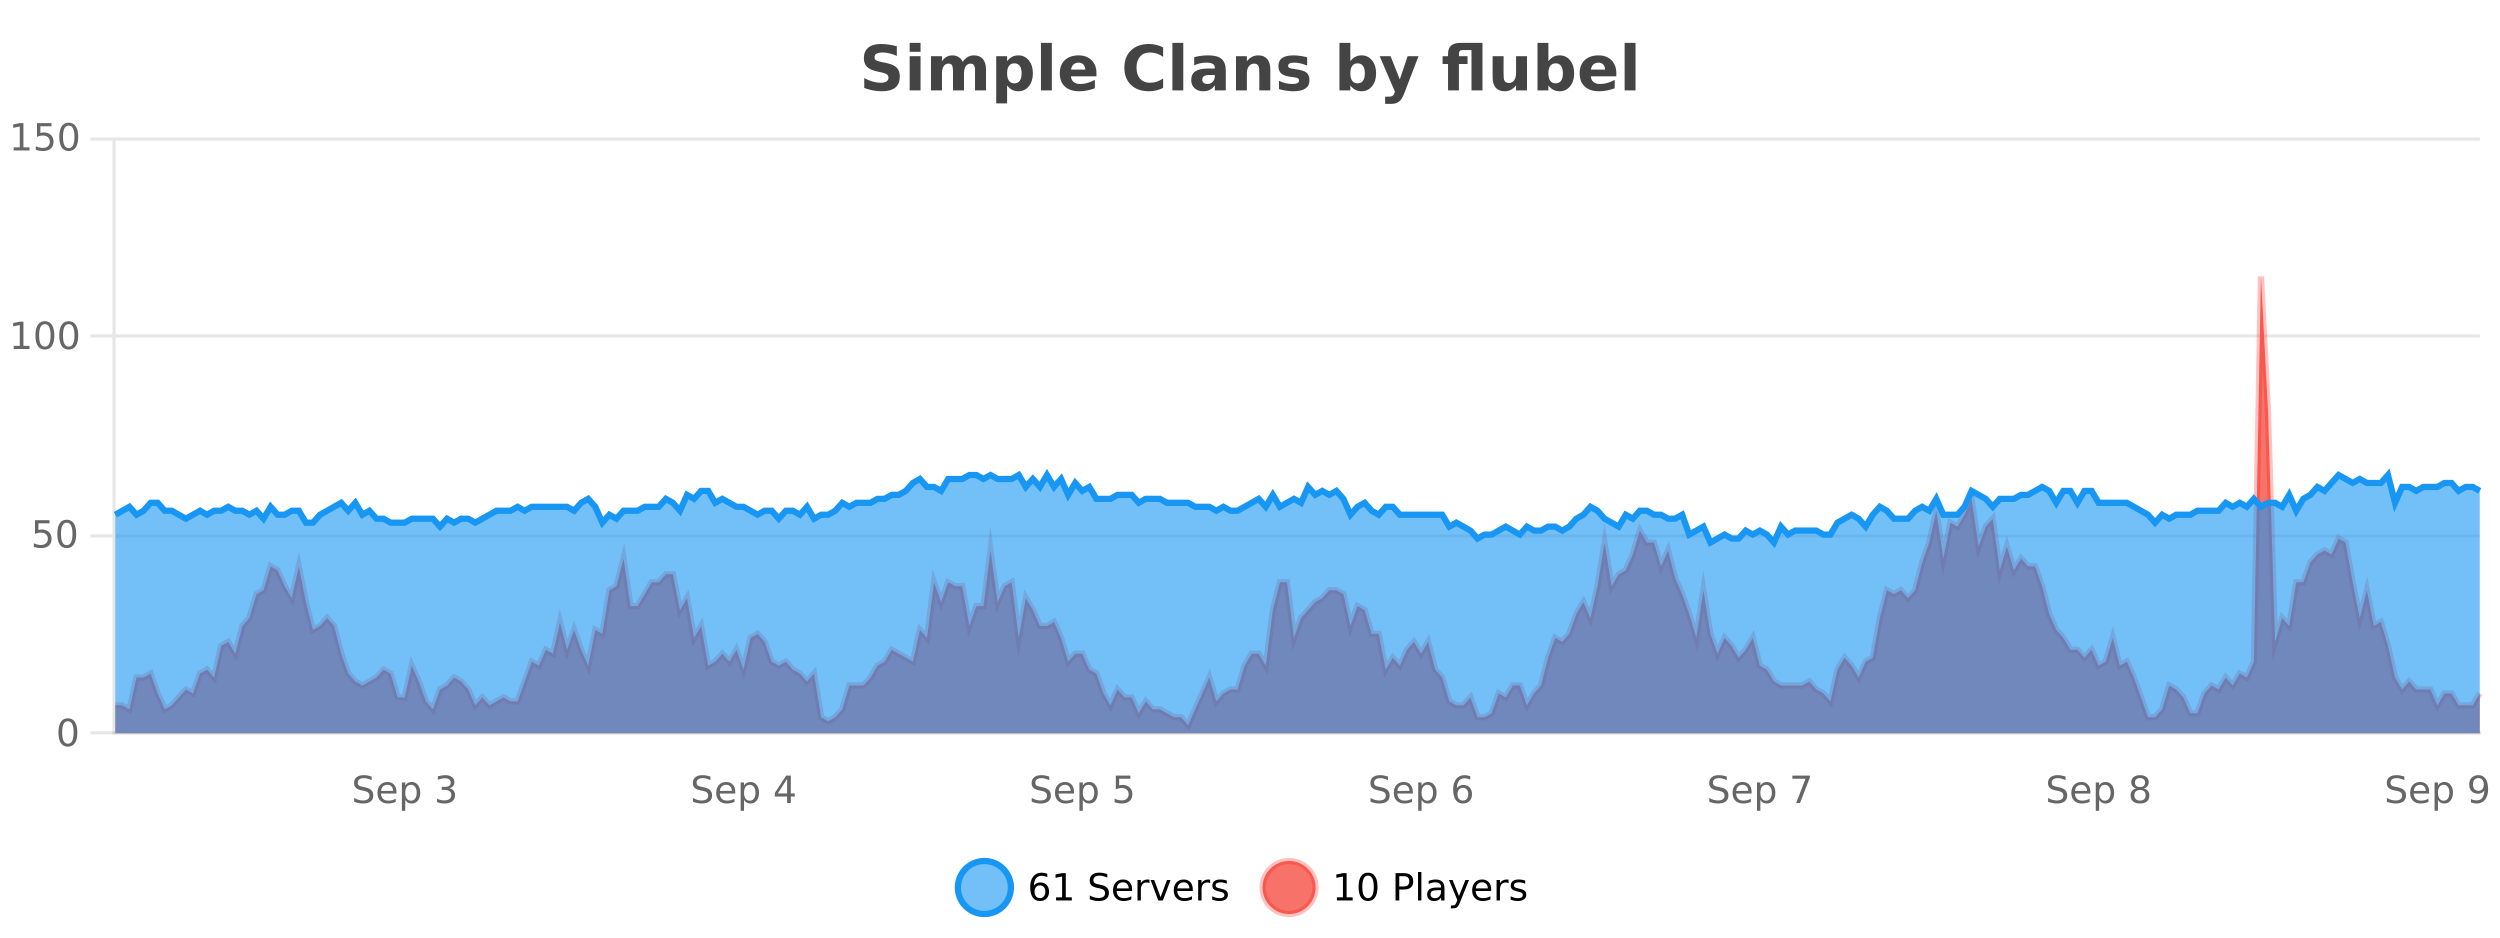 <?xml version="1.0" encoding="UTF-8"?>
<svg xmlns="http://www.w3.org/2000/svg" xmlns:xlink="http://www.w3.org/1999/xlink" width="800pt" height="300pt" viewBox="0 0 800 300" version="1.1">
<defs>
<clipPath id="clip1">
  <path d="M 278 263 L 352 263 L 352 300 L 278 300 Z M 278 263 "/>
</clipPath>
<clipPath id="clip2">
  <path d="M 375 263 L 450 263 L 450 300 L 375 300 Z M 375 263 "/>
</clipPath>
<clipPath id="clip3">
  <path d="M 36.906 88 L 793.52 88 L 793.52 234.602 L 36.906 234.602 Z M 36.906 88 "/>
</clipPath>
<clipPath id="clip4">
  <path d="M 35.906 60 L 794.52 60 L 794.52 235.602 L 35.906 235.602 Z M 35.906 60 "/>
</clipPath>
<clipPath id="clip5">
  <path d="M 36.906 152 L 793.52 152 L 793.52 234.602 L 36.906 234.602 Z M 36.906 152 "/>
</clipPath>
<clipPath id="clip6">
  <path d="M 35.906 123 L 794.52 123 L 794.52 202 L 35.906 202 Z M 35.906 123 "/>
</clipPath>
</defs>
<g id="surface1516246">
<rect x="0" y="0" width="800" height="300" style="fill:rgb(100%,100%,100%);fill-opacity:1;stroke:none;"/>
<path style="fill:none;stroke-width:1;stroke-linecap:butt;stroke-linejoin:miter;stroke:rgb(0%,0%,0%);stroke-opacity:0.098;stroke-miterlimit:10;" d="M 37 234.5 L 793.52 234.5 "/>
<path style="fill:none;stroke-width:1;stroke-linecap:butt;stroke-linejoin:miter;stroke:rgb(0%,0%,0%);stroke-opacity:0.098;stroke-miterlimit:10;" d="M 28.906 234.5 L 36 234.5 "/>
<path style="fill:none;stroke-width:1;stroke-linecap:butt;stroke-linejoin:miter;stroke:rgb(0%,0%,0%);stroke-opacity:0.098;stroke-miterlimit:10;" d="M 37 171.5 L 793.52 171.5 "/>
<path style="fill:none;stroke-width:1;stroke-linecap:butt;stroke-linejoin:miter;stroke:rgb(0%,0%,0%);stroke-opacity:0.098;stroke-miterlimit:10;" d="M 28.906 171.5 L 36 171.5 "/>
<path style="fill:none;stroke-width:1;stroke-linecap:butt;stroke-linejoin:miter;stroke:rgb(0%,0%,0%);stroke-opacity:0.098;stroke-miterlimit:10;" d="M 37 107.5 L 793.52 107.5 "/>
<path style="fill:none;stroke-width:1;stroke-linecap:butt;stroke-linejoin:miter;stroke:rgb(0%,0%,0%);stroke-opacity:0.098;stroke-miterlimit:10;" d="M 28.906 107.5 L 36 107.5 "/>
<path style="fill:none;stroke-width:1;stroke-linecap:butt;stroke-linejoin:miter;stroke:rgb(0%,0%,0%);stroke-opacity:0.098;stroke-miterlimit:10;" d="M 37 44.5 L 793.52 44.5 "/>
<path style="fill:none;stroke-width:1;stroke-linecap:butt;stroke-linejoin:miter;stroke:rgb(0%,0%,0%);stroke-opacity:0.098;stroke-miterlimit:10;" d="M 28.906 44.5 L 36 44.5 "/>
<path style=" stroke:none;fill-rule:nonzero;fill:rgb(9.02%,58.824%,95.294%);fill-opacity:0.6;" d="M 323.488 284 C 323.488 288.688 319.688 292.484 315.004 292.484 C 310.316 292.484 306.52 288.688 306.52 284 C 306.52 279.312 310.316 275.516 315.004 275.516 C 319.688 275.516 323.488 279.312 323.488 284 Z M 323.488 284 "/>
<g clip-path="url(#clip1)" clip-rule="nonzero">
<path style="fill:none;stroke-width:2;stroke-linecap:butt;stroke-linejoin:miter;stroke:rgb(9.02%,58.824%,95.294%);stroke-opacity:1;stroke-miterlimit:10;" d="M 323.488 284 C 323.488 288.688 319.688 292.484 315.004 292.484 C 310.316 292.484 306.52 288.688 306.52 284 C 306.52 279.312 310.316 275.516 315.004 275.516 C 319.688 275.516 323.488 279.312 323.488 284 Z M 323.488 284 "/>
</g>
<path style=" stroke:none;fill-rule:nonzero;fill:rgb(0%,0%,0%);fill-opacity:1;" d="M 332.789 283.312 C 332.258 283.312 331.836 283.496 331.523 283.859 C 331.211 284.227 331.055 284.719 331.055 285.344 C 331.055 285.98 331.211 286.48 331.523 286.844 C 331.836 287.211 332.258 287.391 332.789 287.391 C 333.32 287.391 333.734 287.211 334.039 286.844 C 334.352 286.48 334.508 285.98 334.508 285.344 C 334.508 284.719 334.352 284.227 334.039 283.859 C 333.734 283.496 333.32 283.312 332.789 283.312 Z M 335.133 279.594 L 335.133 280.672 C 334.828 280.539 334.527 280.434 334.227 280.359 C 333.922 280.289 333.625 280.25 333.336 280.25 C 332.555 280.25 331.953 280.516 331.539 281.047 C 331.133 281.57 330.898 282.359 330.836 283.422 C 331.062 283.09 331.352 282.836 331.695 282.656 C 332.047 282.469 332.434 282.375 332.852 282.375 C 333.727 282.375 334.418 282.641 334.93 283.172 C 335.438 283.703 335.695 284.43 335.695 285.344 C 335.695 286.25 335.43 286.977 334.898 287.516 C 334.367 288.059 333.664 288.328 332.789 288.328 C 331.766 288.328 330.992 287.945 330.461 287.172 C 329.93 286.391 329.664 285.266 329.664 283.797 C 329.664 282.414 329.992 281.309 330.648 280.484 C 331.305 279.664 332.184 279.25 333.289 279.25 C 333.578 279.25 333.875 279.281 334.18 279.344 C 334.48 279.398 334.797 279.48 335.133 279.594 Z M 337.938 287.156 L 339.875 287.156 L 339.875 280.484 L 337.766 280.906 L 337.766 279.828 L 339.859 279.406 L 341.047 279.406 L 341.047 287.156 L 342.984 287.156 L 342.984 288.156 L 337.938 288.156 Z M 354.324 279.688 L 354.324 280.844 C 353.875 280.637 353.449 280.48 353.043 280.375 C 352.645 280.262 352.266 280.203 351.902 280.203 C 351.254 280.203 350.754 280.328 350.402 280.578 C 350.059 280.828 349.887 281.188 349.887 281.656 C 349.887 282.043 350 282.336 350.23 282.531 C 350.457 282.73 350.902 282.887 351.559 283 L 352.262 283.156 C 353.145 283.324 353.797 283.621 354.215 284.047 C 354.641 284.465 354.855 285.027 354.855 285.734 C 354.855 286.59 354.566 287.234 353.996 287.672 C 353.434 288.109 352.598 288.328 351.496 288.328 C 351.09 288.328 350.652 288.281 350.184 288.188 C 349.715 288.094 349.23 287.953 348.73 287.766 L 348.73 286.547 C 349.207 286.82 349.676 287.023 350.137 287.156 C 350.605 287.293 351.059 287.359 351.496 287.359 C 352.172 287.359 352.691 287.23 353.059 286.969 C 353.434 286.699 353.621 286.32 353.621 285.828 C 353.621 285.402 353.484 285.07 353.215 284.828 C 352.953 284.578 352.52 284.398 351.918 284.281 L 351.199 284.141 C 350.312 283.965 349.672 283.688 349.277 283.312 C 348.891 282.938 348.699 282.418 348.699 281.75 C 348.699 280.969 348.969 280.359 349.512 279.922 C 350.051 279.477 350.801 279.25 351.762 279.25 C 352.176 279.25 352.594 279.289 353.012 279.359 C 353.438 279.434 353.875 279.543 354.324 279.688 Z M 362.27 284.609 L 362.27 285.125 L 357.301 285.125 C 357.352 285.875 357.574 286.445 357.973 286.828 C 358.379 287.215 358.934 287.406 359.645 287.406 C 360.059 287.406 360.461 287.359 360.848 287.266 C 361.242 287.164 361.633 287.008 362.02 286.797 L 362.02 287.828 C 361.621 287.984 361.223 288.105 360.816 288.188 C 360.41 288.281 359.996 288.328 359.582 288.328 C 358.539 288.328 357.711 288.027 357.098 287.422 C 356.48 286.809 356.176 285.98 356.176 284.938 C 356.176 283.867 356.465 283.016 357.051 282.391 C 357.633 281.758 358.414 281.438 359.395 281.438 C 360.277 281.438 360.977 281.727 361.488 282.297 C 362.008 282.859 362.27 283.633 362.27 284.609 Z M 361.191 284.281 C 361.18 283.699 361.012 283.23 360.691 282.875 C 360.367 282.523 359.941 282.344 359.41 282.344 C 358.805 282.344 358.32 282.516 357.957 282.859 C 357.602 283.203 357.398 283.684 357.348 284.297 Z M 367.84 282.594 C 367.715 282.531 367.578 282.484 367.434 282.453 C 367.297 282.414 367.141 282.391 366.965 282.391 C 366.359 282.391 365.891 282.59 365.559 282.984 C 365.234 283.383 365.074 283.953 365.074 284.703 L 365.074 288.156 L 363.996 288.156 L 363.996 281.594 L 365.074 281.594 L 365.074 282.609 C 365.301 282.215 365.598 281.922 365.965 281.734 C 366.328 281.539 366.77 281.438 367.293 281.438 C 367.363 281.438 367.441 281.445 367.527 281.453 C 367.621 281.465 367.719 281.48 367.824 281.5 Z M 368.195 281.594 L 369.336 281.594 L 371.383 287.094 L 373.445 281.594 L 374.586 281.594 L 372.117 288.156 L 370.648 288.156 Z M 381.688 284.609 L 381.688 285.125 L 376.719 285.125 C 376.77 285.875 376.992 286.445 377.391 286.828 C 377.797 287.215 378.352 287.406 379.062 287.406 C 379.477 287.406 379.879 287.359 380.266 287.266 C 380.66 287.164 381.051 287.008 381.438 286.797 L 381.438 287.828 C 381.039 287.984 380.641 288.105 380.234 288.188 C 379.828 288.281 379.414 288.328 379 288.328 C 377.957 288.328 377.129 288.027 376.516 287.422 C 375.898 286.809 375.594 285.98 375.594 284.938 C 375.594 283.867 375.883 283.016 376.469 282.391 C 377.051 281.758 377.832 281.438 378.812 281.438 C 379.695 281.438 380.395 281.727 380.906 282.297 C 381.426 282.859 381.688 283.633 381.688 284.609 Z M 380.609 284.281 C 380.598 283.699 380.43 283.23 380.109 282.875 C 379.785 282.523 379.359 282.344 378.828 282.344 C 378.223 282.344 377.738 282.516 377.375 282.859 C 377.02 283.203 376.816 283.684 376.766 284.297 Z M 387.258 282.594 C 387.133 282.531 386.996 282.484 386.852 282.453 C 386.715 282.414 386.559 282.391 386.383 282.391 C 385.777 282.391 385.309 282.59 384.977 282.984 C 384.652 283.383 384.492 283.953 384.492 284.703 L 384.492 288.156 L 383.414 288.156 L 383.414 281.594 L 384.492 281.594 L 384.492 282.609 C 384.719 282.215 385.016 281.922 385.383 281.734 C 385.746 281.539 386.188 281.438 386.711 281.438 C 386.781 281.438 386.859 281.445 386.945 281.453 C 387.039 281.465 387.137 281.48 387.242 281.5 Z M 392.566 281.781 L 392.566 282.812 C 392.262 282.656 391.945 282.543 391.613 282.469 C 391.289 282.387 390.949 282.344 390.598 282.344 C 390.066 282.344 389.664 282.43 389.395 282.594 C 389.121 282.75 388.988 282.996 388.988 283.328 C 388.988 283.578 389.082 283.777 389.27 283.922 C 389.465 284.059 389.855 284.188 390.441 284.312 L 390.801 284.406 C 391.57 284.562 392.117 284.793 392.441 285.094 C 392.762 285.398 392.926 285.812 392.926 286.344 C 392.926 286.961 392.68 287.445 392.191 287.797 C 391.711 288.152 391.051 288.328 390.207 288.328 C 389.852 288.328 389.48 288.289 389.098 288.219 C 388.723 288.156 388.324 288.059 387.91 287.922 L 387.91 286.797 C 388.305 287.008 388.695 287.164 389.082 287.266 C 389.465 287.371 389.852 287.422 390.238 287.422 C 390.738 287.422 391.121 287.34 391.395 287.172 C 391.676 286.996 391.816 286.746 391.816 286.422 C 391.816 286.133 391.715 285.906 391.52 285.75 C 391.32 285.594 390.887 285.445 390.223 285.297 L 389.848 285.219 C 389.18 285.074 388.695 284.855 388.395 284.562 C 388.102 284.273 387.957 283.875 387.957 283.375 C 387.957 282.75 388.176 282.273 388.613 281.938 C 389.051 281.605 389.668 281.438 390.473 281.438 C 390.867 281.438 391.242 281.469 391.598 281.531 C 391.949 281.586 392.273 281.668 392.566 281.781 Z M 325.004 277.016 "/>
<path style=" stroke:none;fill-rule:nonzero;fill:rgb(96.863%,44.706%,40.784%);fill-opacity:1;" d="M 420.988 284 C 420.988 288.688 417.191 292.484 412.504 292.484 C 407.82 292.484 404.02 288.688 404.02 284 C 404.02 279.312 407.82 275.516 412.504 275.516 C 417.191 275.516 420.988 279.312 420.988 284 Z M 420.988 284 "/>
<g clip-path="url(#clip2)" clip-rule="nonzero">
<path style="fill:none;stroke-width:2;stroke-linecap:butt;stroke-linejoin:miter;stroke:rgb(100%,4.706%,0%);stroke-opacity:0.247;stroke-miterlimit:10;" d="M 420.988 284 C 420.988 288.688 417.191 292.484 412.504 292.484 C 407.82 292.484 404.02 288.688 404.02 284 C 404.02 279.312 407.82 275.516 412.504 275.516 C 417.191 275.516 420.988 279.312 420.988 284 Z M 420.988 284 "/>
</g>
<path style=" stroke:none;fill-rule:nonzero;fill:rgb(0%,0%,0%);fill-opacity:1;" d="M 427.805 287.156 L 429.742 287.156 L 429.742 280.484 L 427.633 280.906 L 427.633 279.828 L 429.727 279.406 L 430.914 279.406 L 430.914 287.156 L 432.852 287.156 L 432.852 288.156 L 427.805 288.156 Z M 437.766 280.188 C 437.16 280.188 436.703 280.492 436.391 281.094 C 436.086 281.688 435.938 282.59 435.938 283.797 C 435.938 284.996 436.086 285.898 436.391 286.5 C 436.703 287.094 437.16 287.391 437.766 287.391 C 438.379 287.391 438.836 287.094 439.141 286.5 C 439.453 285.898 439.609 284.996 439.609 283.797 C 439.609 282.59 439.453 281.688 439.141 281.094 C 438.836 280.492 438.379 280.188 437.766 280.188 Z M 437.766 279.25 C 438.742 279.25 439.492 279.641 440.016 280.422 C 440.535 281.195 440.797 282.32 440.797 283.797 C 440.797 285.266 440.535 286.391 440.016 287.172 C 439.492 287.945 438.742 288.328 437.766 288.328 C 436.785 288.328 436.035 287.945 435.516 287.172 C 435.004 286.391 434.75 285.266 434.75 283.797 C 434.75 282.32 435.004 281.195 435.516 280.422 C 436.035 279.641 436.785 279.25 437.766 279.25 Z M 447.762 280.375 L 447.762 283.672 L 449.246 283.672 C 449.797 283.672 450.223 283.531 450.527 283.25 C 450.828 282.961 450.98 282.547 450.98 282.016 C 450.98 281.496 450.828 281.094 450.527 280.812 C 450.223 280.523 449.797 280.375 449.246 280.375 Z M 446.574 279.406 L 449.246 279.406 C 450.234 279.406 450.98 279.633 451.48 280.078 C 451.98 280.516 452.23 281.164 452.23 282.016 C 452.23 282.883 451.98 283.539 451.48 283.984 C 450.98 284.422 450.234 284.641 449.246 284.641 L 447.762 284.641 L 447.762 288.156 L 446.574 288.156 Z M 453.766 279.031 L 454.844 279.031 L 454.844 288.156 L 453.766 288.156 Z M 460.082 284.859 C 459.215 284.859 458.613 284.961 458.27 285.156 C 457.934 285.355 457.77 285.695 457.77 286.172 C 457.77 286.559 457.895 286.867 458.145 287.094 C 458.402 287.312 458.746 287.422 459.176 287.422 C 459.777 287.422 460.258 287.215 460.613 286.797 C 460.977 286.371 461.16 285.805 461.16 285.094 L 461.16 284.859 Z M 462.238 284.406 L 462.238 288.156 L 461.16 288.156 L 461.16 287.156 C 460.91 287.555 460.602 287.852 460.238 288.047 C 459.871 288.234 459.426 288.328 458.895 288.328 C 458.215 288.328 457.68 288.141 457.285 287.766 C 456.887 287.383 456.691 286.875 456.691 286.25 C 456.691 285.512 456.934 284.953 457.426 284.578 C 457.926 284.203 458.664 284.016 459.645 284.016 L 461.16 284.016 L 461.16 283.906 C 461.16 283.406 460.992 283.023 460.66 282.75 C 460.336 282.48 459.883 282.344 459.301 282.344 C 458.926 282.344 458.555 282.391 458.191 282.484 C 457.836 282.578 457.496 282.715 457.176 282.891 L 457.176 281.891 C 457.57 281.734 457.949 281.621 458.316 281.547 C 458.691 281.477 459.055 281.438 459.41 281.438 C 460.355 281.438 461.066 281.684 461.535 282.172 C 462.004 282.664 462.238 283.406 462.238 284.406 Z M 467.188 288.766 C 466.883 289.547 466.586 290.055 466.297 290.297 C 466.004 290.535 465.617 290.656 465.141 290.656 L 464.281 290.656 L 464.281 289.75 L 464.906 289.75 C 465.207 289.75 465.438 289.676 465.594 289.531 C 465.758 289.395 465.941 289.066 466.141 288.547 L 466.344 288.047 L 463.688 281.594 L 464.828 281.594 L 466.875 286.719 L 468.938 281.594 L 470.078 281.594 Z M 477.18 284.609 L 477.18 285.125 L 472.211 285.125 C 472.262 285.875 472.484 286.445 472.883 286.828 C 473.289 287.215 473.844 287.406 474.555 287.406 C 474.969 287.406 475.371 287.359 475.758 287.266 C 476.152 287.164 476.543 287.008 476.93 286.797 L 476.93 287.828 C 476.531 287.984 476.133 288.105 475.727 288.188 C 475.32 288.281 474.906 288.328 474.492 288.328 C 473.449 288.328 472.621 288.027 472.008 287.422 C 471.391 286.809 471.086 285.98 471.086 284.938 C 471.086 283.867 471.375 283.016 471.961 282.391 C 472.543 281.758 473.324 281.438 474.305 281.438 C 475.188 281.438 475.887 281.727 476.398 282.297 C 476.918 282.859 477.18 283.633 477.18 284.609 Z M 476.102 284.281 C 476.09 283.699 475.922 283.23 475.602 282.875 C 475.277 282.523 474.852 282.344 474.32 282.344 C 473.715 282.344 473.23 282.516 472.867 282.859 C 472.512 283.203 472.309 283.684 472.258 284.297 Z M 482.75 282.594 C 482.625 282.531 482.488 282.484 482.344 282.453 C 482.207 282.414 482.051 282.391 481.875 282.391 C 481.27 282.391 480.801 282.59 480.469 282.984 C 480.145 283.383 479.984 283.953 479.984 284.703 L 479.984 288.156 L 478.906 288.156 L 478.906 281.594 L 479.984 281.594 L 479.984 282.609 C 480.211 282.215 480.508 281.922 480.875 281.734 C 481.238 281.539 481.68 281.438 482.203 281.438 C 482.273 281.438 482.352 281.445 482.438 281.453 C 482.531 281.465 482.629 281.48 482.734 281.5 Z M 488.055 281.781 L 488.055 282.812 C 487.75 282.656 487.434 282.543 487.102 282.469 C 486.777 282.387 486.438 282.344 486.086 282.344 C 485.555 282.344 485.152 282.43 484.883 282.594 C 484.609 282.75 484.477 282.996 484.477 283.328 C 484.477 283.578 484.57 283.777 484.758 283.922 C 484.953 284.059 485.344 284.188 485.93 284.312 L 486.289 284.406 C 487.059 284.562 487.605 284.793 487.93 285.094 C 488.25 285.398 488.414 285.812 488.414 286.344 C 488.414 286.961 488.168 287.445 487.68 287.797 C 487.199 288.152 486.539 288.328 485.695 288.328 C 485.34 288.328 484.969 288.289 484.586 288.219 C 484.211 288.156 483.812 288.059 483.398 287.922 L 483.398 286.797 C 483.793 287.008 484.184 287.164 484.57 287.266 C 484.953 287.371 485.34 287.422 485.727 287.422 C 486.227 287.422 486.609 287.34 486.883 287.172 C 487.164 286.996 487.305 286.746 487.305 286.422 C 487.305 286.133 487.203 285.906 487.008 285.75 C 486.809 285.594 486.375 285.445 485.711 285.297 L 485.336 285.219 C 484.668 285.074 484.184 284.855 483.883 284.562 C 483.59 284.273 483.445 283.875 483.445 283.375 C 483.445 282.75 483.664 282.273 484.102 281.938 C 484.539 281.605 485.156 281.438 485.961 281.438 C 486.355 281.438 486.73 281.469 487.086 281.531 C 487.438 281.586 487.762 281.668 488.055 281.781 Z M 422.504 277.016 "/>
<path style=" stroke:none;fill-rule:nonzero;fill:rgb(26.667%,26.667%,26.667%);fill-opacity:1;" d="M 286.984 14.797 L 286.984 17.891 C 286.18 17.527 285.398 17.258 284.641 17.078 C 283.879 16.891 283.16 16.797 282.484 16.797 C 281.586 16.797 280.922 16.922 280.484 17.172 C 280.055 17.422 279.844 17.809 279.844 18.328 C 279.844 18.715 279.988 19.016 280.281 19.234 C 280.57 19.453 281.098 19.641 281.859 19.797 L 283.453 20.125 C 285.078 20.449 286.227 20.945 286.906 21.609 C 287.594 22.277 287.938 23.219 287.938 24.438 C 287.938 26.043 287.457 27.242 286.5 28.031 C 285.551 28.812 284.098 29.203 282.141 29.203 C 281.211 29.203 280.281 29.113 279.344 28.938 C 278.414 28.762 277.488 28.5 276.562 28.156 L 276.562 24.984 C 277.488 25.484 278.383 25.859 279.25 26.109 C 280.125 26.359 280.969 26.484 281.781 26.484 C 282.602 26.484 283.227 26.352 283.656 26.078 C 284.094 25.797 284.312 25.402 284.312 24.891 C 284.312 24.445 284.16 24.094 283.859 23.844 C 283.566 23.594 282.977 23.371 282.094 23.172 L 280.641 22.859 C 279.18 22.547 278.113 22.055 277.438 21.375 C 276.77 20.688 276.438 19.762 276.438 18.594 C 276.438 17.148 276.906 16.031 277.844 15.25 C 278.781 14.469 280.129 14.078 281.891 14.078 C 282.691 14.078 283.516 14.141 284.359 14.266 C 285.203 14.383 286.078 14.559 286.984 14.797 Z M 291.094 17.984 L 294.578 17.984 L 294.578 28.922 L 291.094 28.922 Z M 291.094 13.719 L 294.578 13.719 L 294.578 16.578 L 291.094 16.578 Z M 308.07 19.797 C 308.516 19.121 309.043 18.605 309.648 18.25 C 310.262 17.898 310.934 17.719 311.664 17.719 C 312.914 17.719 313.867 18.109 314.523 18.891 C 315.188 19.664 315.523 20.789 315.523 22.266 L 315.523 28.922 L 312.008 28.922 L 312.008 23.219 C 312.008 23.137 312.008 23.047 312.008 22.953 C 312.016 22.859 312.023 22.73 312.023 22.562 C 312.023 21.793 311.906 21.234 311.68 20.891 C 311.449 20.539 311.078 20.359 310.57 20.359 C 309.914 20.359 309.402 20.637 309.039 21.188 C 308.672 21.73 308.484 22.516 308.477 23.547 L 308.477 28.922 L 304.961 28.922 L 304.961 23.219 C 304.961 22.012 304.855 21.234 304.648 20.891 C 304.438 20.539 304.07 20.359 303.539 20.359 C 302.859 20.359 302.34 20.637 301.977 21.188 C 301.609 21.73 301.43 22.516 301.43 23.547 L 301.43 28.922 L 297.914 28.922 L 297.914 17.984 L 301.43 17.984 L 301.43 19.578 C 301.867 18.965 302.359 18.5 302.914 18.188 C 303.465 17.875 304.078 17.719 304.758 17.719 C 305.508 17.719 306.172 17.902 306.758 18.266 C 307.34 18.633 307.777 19.141 308.07 19.797 Z M 322.273 27.344 L 322.273 33.078 L 318.789 33.078 L 318.789 17.984 L 322.273 17.984 L 322.273 19.578 C 322.762 18.945 323.297 18.477 323.883 18.172 C 324.465 17.871 325.137 17.719 325.898 17.719 C 327.25 17.719 328.359 18.258 329.227 19.328 C 330.09 20.402 330.523 21.781 330.523 23.469 C 330.523 25.148 330.09 26.523 329.227 27.594 C 328.359 28.668 327.25 29.203 325.898 29.203 C 325.137 29.203 324.465 29.051 323.883 28.75 C 323.297 28.449 322.762 27.98 322.273 27.344 Z M 324.602 20.266 C 323.852 20.266 323.273 20.543 322.867 21.094 C 322.469 21.637 322.273 22.43 322.273 23.469 C 322.273 24.5 322.469 25.293 322.867 25.844 C 323.273 26.398 323.852 26.672 324.602 26.672 C 325.352 26.672 325.922 26.402 326.32 25.859 C 326.715 25.309 326.914 24.512 326.914 23.469 C 326.914 22.43 326.715 21.637 326.32 21.094 C 325.922 20.543 325.352 20.266 324.602 20.266 Z M 333.102 13.719 L 336.586 13.719 L 336.586 28.922 L 333.102 28.922 Z M 350.867 23.422 L 350.867 24.422 L 342.695 24.422 C 342.777 25.246 343.074 25.859 343.586 26.266 C 344.094 26.672 344.805 26.875 345.711 26.875 C 346.449 26.875 347.203 26.766 347.977 26.547 C 348.746 26.328 349.539 26 350.352 25.562 L 350.352 28.25 C 349.527 28.562 348.699 28.797 347.867 28.953 C 347.043 29.117 346.219 29.203 345.398 29.203 C 343.418 29.203 341.875 28.703 340.773 27.703 C 339.68 26.695 339.133 25.281 339.133 23.469 C 339.133 21.68 339.668 20.273 340.742 19.25 C 341.824 18.23 343.309 17.719 345.195 17.719 C 346.914 17.719 348.289 18.242 349.32 19.281 C 350.352 20.312 350.867 21.695 350.867 23.422 Z M 347.273 22.266 C 347.273 21.602 347.078 21.062 346.695 20.656 C 346.309 20.25 345.805 20.047 345.18 20.047 C 344.5 20.047 343.949 20.242 343.523 20.625 C 343.105 21 342.844 21.547 342.742 22.266 Z M 372.203 28.125 C 371.504 28.48 370.781 28.746 370.031 28.922 C 369.289 29.109 368.508 29.203 367.688 29.203 C 365.258 29.203 363.336 28.527 361.922 27.172 C 360.504 25.809 359.797 23.965 359.797 21.641 C 359.797 19.32 360.504 17.48 361.922 16.125 C 363.336 14.762 365.258 14.078 367.688 14.078 C 368.508 14.078 369.289 14.172 370.031 14.359 C 370.781 14.539 371.504 14.805 372.203 15.156 L 372.203 18.172 C 371.504 17.703 370.816 17.359 370.141 17.141 C 369.461 16.914 368.75 16.797 368 16.797 C 366.656 16.797 365.598 17.23 364.828 18.094 C 364.066 18.949 363.688 20.133 363.688 21.641 C 363.688 23.152 364.066 24.34 364.828 25.203 C 365.598 26.059 366.656 26.484 368 26.484 C 368.75 26.484 369.461 26.375 370.141 26.156 C 370.816 25.93 371.504 25.578 372.203 25.109 Z M 375.164 13.719 L 378.648 13.719 L 378.648 28.922 L 375.164 28.922 Z M 386.91 24 C 386.18 24 385.633 24.125 385.27 24.375 C 384.902 24.617 384.723 24.98 384.723 25.469 C 384.723 25.906 384.867 26.25 385.16 26.5 C 385.461 26.75 385.871 26.875 386.395 26.875 C 387.051 26.875 387.602 26.641 388.051 26.172 C 388.508 25.703 388.738 25.117 388.738 24.406 L 388.738 24 Z M 392.254 22.688 L 392.254 28.922 L 388.738 28.922 L 388.738 27.297 C 388.27 27.965 387.738 28.449 387.145 28.75 C 386.559 29.051 385.848 29.203 385.004 29.203 C 383.879 29.203 382.961 28.875 382.254 28.219 C 381.543 27.555 381.191 26.695 381.191 25.641 C 381.191 24.359 381.629 23.422 382.504 22.828 C 383.387 22.227 384.777 21.922 386.676 21.922 L 388.738 21.922 L 388.738 21.641 C 388.738 21.09 388.52 20.688 388.082 20.438 C 387.645 20.18 386.961 20.047 386.035 20.047 C 385.285 20.047 384.586 20.125 383.941 20.281 C 383.293 20.43 382.695 20.648 382.145 20.938 L 382.145 18.281 C 382.895 18.094 383.645 17.953 384.395 17.859 C 385.152 17.766 385.914 17.719 386.676 17.719 C 388.645 17.719 390.066 18.109 390.941 18.891 C 391.816 19.664 392.254 20.93 392.254 22.688 Z M 406.5 22.266 L 406.5 28.922 L 402.984 28.922 L 402.984 23.828 C 402.984 22.883 402.961 22.23 402.922 21.875 C 402.879 21.512 402.805 21.246 402.703 21.078 C 402.566 20.852 402.379 20.672 402.141 20.547 C 401.91 20.422 401.645 20.359 401.344 20.359 C 400.613 20.359 400.039 20.641 399.625 21.203 C 399.207 21.766 399 22.547 399 23.547 L 399 28.922 L 395.516 28.922 L 395.516 17.984 L 399 17.984 L 399 19.578 C 399.531 18.945 400.094 18.477 400.688 18.172 C 401.281 17.871 401.93 17.719 402.641 17.719 C 403.91 17.719 404.867 18.109 405.516 18.891 C 406.172 19.664 406.5 20.789 406.5 22.266 Z M 418.285 18.328 L 418.285 20.984 C 417.543 20.672 416.824 20.438 416.129 20.281 C 415.43 20.125 414.77 20.047 414.145 20.047 C 413.488 20.047 412.996 20.133 412.676 20.297 C 412.352 20.465 412.191 20.719 412.191 21.062 C 412.191 21.344 412.309 21.559 412.551 21.703 C 412.801 21.852 413.238 21.961 413.863 22.031 L 414.488 22.125 C 416.277 22.355 417.48 22.73 418.098 23.25 C 418.711 23.773 419.02 24.59 419.02 25.703 C 419.02 26.871 418.586 27.746 417.723 28.328 C 416.867 28.914 415.59 29.203 413.895 29.203 C 413.164 29.203 412.414 29.145 411.645 29.031 C 410.871 28.918 410.082 28.746 409.27 28.516 L 409.27 25.859 C 409.965 26.203 410.68 26.461 411.41 26.625 C 412.137 26.793 412.883 26.875 413.645 26.875 C 414.332 26.875 414.848 26.781 415.191 26.594 C 415.535 26.406 415.707 26.125 415.707 25.75 C 415.707 25.438 415.586 25.211 415.348 25.062 C 415.105 24.906 414.633 24.789 413.926 24.703 L 413.316 24.625 C 411.754 24.43 410.66 24.07 410.035 23.547 C 409.41 23.016 409.098 22.215 409.098 21.141 C 409.098 19.984 409.492 19.125 410.285 18.562 C 411.086 18 412.305 17.719 413.941 17.719 C 414.586 17.719 415.262 17.773 415.973 17.875 C 416.68 17.969 417.449 18.121 418.285 18.328 Z M 434.434 26.672 C 435.184 26.672 435.754 26.402 436.152 25.859 C 436.547 25.309 436.746 24.512 436.746 23.469 C 436.746 22.43 436.547 21.637 436.152 21.094 C 435.754 20.543 435.184 20.266 434.434 20.266 C 433.684 20.266 433.105 20.543 432.699 21.094 C 432.301 21.637 432.105 22.43 432.105 23.469 C 432.105 24.5 432.301 25.293 432.699 25.844 C 433.105 26.398 433.684 26.672 434.434 26.672 Z M 432.105 19.578 C 432.594 18.945 433.129 18.477 433.715 18.172 C 434.297 17.871 434.969 17.719 435.73 17.719 C 437.082 17.719 438.191 18.258 439.059 19.328 C 439.922 20.402 440.355 21.781 440.355 23.469 C 440.355 25.148 439.922 26.523 439.059 27.594 C 438.191 28.668 437.082 29.203 435.73 29.203 C 434.969 29.203 434.297 29.051 433.715 28.75 C 433.129 28.449 432.594 27.98 432.105 27.344 L 432.105 28.922 L 428.621 28.922 L 428.621 13.719 L 432.105 13.719 Z M 441.5 17.984 L 444.984 17.984 L 447.938 25.406 L 450.438 17.984 L 453.922 17.984 L 449.328 29.953 C 448.867 31.172 448.328 32.02 447.703 32.5 C 447.086 32.988 446.281 33.234 445.281 33.234 L 443.25 33.234 L 443.25 30.938 L 444.344 30.938 C 444.938 30.938 445.367 30.844 445.641 30.656 C 445.91 30.469 446.117 30.129 446.266 29.641 L 446.375 29.344 Z M 467.453 13.719 L 474.391 13.719 L 474.391 28.922 L 470.875 28.922 L 470.875 16.016 L 468.188 16.016 C 467.695 16.016 467.352 16.109 467.156 16.297 C 466.957 16.477 466.859 16.781 466.859 17.219 L 466.859 17.984 L 469.609 17.984 L 469.609 20.484 L 466.859 20.484 L 466.859 28.922 L 463.375 28.922 L 463.375 20.484 L 461.625 20.484 L 461.625 17.984 L 463.375 17.984 L 463.375 17.219 C 463.375 16.031 463.703 15.152 464.359 14.578 C 465.023 14.008 466.055 13.719 467.453 13.719 Z M 477.637 24.656 L 477.637 17.984 L 481.152 17.984 L 481.152 19.078 C 481.152 19.672 481.145 20.418 481.137 21.312 C 481.137 22.211 481.137 22.805 481.137 23.094 C 481.137 23.98 481.156 24.617 481.199 25 C 481.25 25.387 481.328 25.668 481.434 25.844 C 481.578 26.074 481.766 26.25 481.996 26.375 C 482.223 26.5 482.488 26.562 482.793 26.562 C 483.52 26.562 484.094 26.281 484.512 25.719 C 484.926 25.156 485.137 24.383 485.137 23.391 L 485.137 17.984 L 488.637 17.984 L 488.637 28.922 L 485.137 28.922 L 485.137 27.344 C 484.605 27.98 484.043 28.449 483.449 28.75 C 482.863 29.051 482.219 29.203 481.512 29.203 C 480.25 29.203 479.285 28.82 478.621 28.047 C 477.965 27.266 477.637 26.137 477.637 24.656 Z M 497.812 26.672 C 498.562 26.672 499.133 26.402 499.531 25.859 C 499.926 25.309 500.125 24.512 500.125 23.469 C 500.125 22.43 499.926 21.637 499.531 21.094 C 499.133 20.543 498.562 20.266 497.812 20.266 C 497.062 20.266 496.484 20.543 496.078 21.094 C 495.68 21.637 495.484 22.43 495.484 23.469 C 495.484 24.5 495.68 25.293 496.078 25.844 C 496.484 26.398 497.062 26.672 497.812 26.672 Z M 495.484 19.578 C 495.973 18.945 496.508 18.477 497.094 18.172 C 497.676 17.871 498.348 17.719 499.109 17.719 C 500.461 17.719 501.57 18.258 502.438 19.328 C 503.301 20.402 503.734 21.781 503.734 23.469 C 503.734 25.148 503.301 26.523 502.438 27.594 C 501.57 28.668 500.461 29.203 499.109 29.203 C 498.348 29.203 497.676 29.051 497.094 28.75 C 496.508 28.449 495.973 27.98 495.484 27.344 L 495.484 28.922 L 492 28.922 L 492 13.719 L 495.484 13.719 Z M 517.223 23.422 L 517.223 24.422 L 509.051 24.422 C 509.133 25.246 509.43 25.859 509.941 26.266 C 510.449 26.672 511.16 26.875 512.066 26.875 C 512.805 26.875 513.559 26.766 514.332 26.547 C 515.102 26.328 515.895 26 516.707 25.562 L 516.707 28.25 C 515.883 28.562 515.055 28.797 514.223 28.953 C 513.398 29.117 512.574 29.203 511.754 29.203 C 509.773 29.203 508.23 28.703 507.129 27.703 C 506.035 26.695 505.488 25.281 505.488 23.469 C 505.488 21.68 506.023 20.273 507.098 19.25 C 508.18 18.23 509.664 17.719 511.551 17.719 C 513.27 17.719 514.645 18.242 515.676 19.281 C 516.707 20.312 517.223 21.695 517.223 23.422 Z M 513.629 22.266 C 513.629 21.602 513.434 21.062 513.051 20.656 C 512.664 20.25 512.16 20.047 511.535 20.047 C 510.855 20.047 510.305 20.242 509.879 20.625 C 509.461 21 509.199 21.547 509.098 22.266 Z M 519.883 13.719 L 523.367 13.719 L 523.367 28.922 L 519.883 28.922 Z M 275 10.359 "/>
<path style="fill:none;stroke-width:1;stroke-linecap:butt;stroke-linejoin:miter;stroke:rgb(0%,0%,0%);stroke-opacity:0.098;stroke-miterlimit:10;" d="M 36 234.5 L 794 234.5 "/>
<path style=" stroke:none;fill-rule:nonzero;fill:rgb(40%,40%,40%);fill-opacity:1;" d="M 118.926 248.484 L 118.926 249.641 C 118.477 249.434 118.051 249.277 117.645 249.172 C 117.246 249.059 116.867 249 116.504 249 C 115.855 249 115.355 249.125 115.004 249.375 C 114.66 249.625 114.488 249.984 114.488 250.453 C 114.488 250.84 114.602 251.133 114.832 251.328 C 115.059 251.527 115.504 251.684 116.16 251.797 L 116.863 251.953 C 117.746 252.121 118.398 252.418 118.816 252.844 C 119.242 253.262 119.457 253.824 119.457 254.531 C 119.457 255.387 119.168 256.031 118.598 256.469 C 118.035 256.906 117.199 257.125 116.098 257.125 C 115.691 257.125 115.254 257.078 114.785 256.984 C 114.316 256.891 113.832 256.75 113.332 256.562 L 113.332 255.344 C 113.809 255.617 114.277 255.82 114.738 255.953 C 115.207 256.09 115.66 256.156 116.098 256.156 C 116.773 256.156 117.293 256.027 117.66 255.766 C 118.035 255.496 118.223 255.117 118.223 254.625 C 118.223 254.199 118.086 253.867 117.816 253.625 C 117.555 253.375 117.121 253.195 116.52 253.078 L 115.801 252.938 C 114.914 252.762 114.273 252.484 113.879 252.109 C 113.492 251.734 113.301 251.215 113.301 250.547 C 113.301 249.766 113.57 249.156 114.113 248.719 C 114.652 248.273 115.402 248.047 116.363 248.047 C 116.777 248.047 117.195 248.086 117.613 248.156 C 118.039 248.23 118.477 248.34 118.926 248.484 Z M 126.871 253.406 L 126.871 253.922 L 121.902 253.922 C 121.953 254.672 122.176 255.242 122.574 255.625 C 122.98 256.012 123.535 256.203 124.246 256.203 C 124.66 256.203 125.062 256.156 125.449 256.062 C 125.844 255.961 126.234 255.805 126.621 255.594 L 126.621 256.625 C 126.223 256.781 125.824 256.902 125.418 256.984 C 125.012 257.078 124.598 257.125 124.184 257.125 C 123.141 257.125 122.312 256.824 121.699 256.219 C 121.082 255.605 120.777 254.777 120.777 253.734 C 120.777 252.664 121.066 251.812 121.652 251.188 C 122.234 250.555 123.016 250.234 123.996 250.234 C 124.879 250.234 125.578 250.523 126.09 251.094 C 126.609 251.656 126.871 252.43 126.871 253.406 Z M 125.793 253.078 C 125.781 252.496 125.613 252.027 125.293 251.672 C 124.969 251.32 124.543 251.141 124.012 251.141 C 123.406 251.141 122.922 251.312 122.559 251.656 C 122.203 252 122 252.48 121.949 253.094 Z M 129.676 255.969 L 129.676 259.453 L 128.598 259.453 L 128.598 250.391 L 129.676 250.391 L 129.676 251.391 C 129.902 250.996 130.191 250.703 130.535 250.516 C 130.879 250.328 131.289 250.234 131.77 250.234 C 132.57 250.234 133.223 250.555 133.723 251.188 C 134.223 251.812 134.473 252.641 134.473 253.672 C 134.473 254.703 134.223 255.539 133.723 256.172 C 133.223 256.809 132.57 257.125 131.77 257.125 C 131.289 257.125 130.879 257.031 130.535 256.844 C 130.191 256.648 129.902 256.355 129.676 255.969 Z M 133.348 253.672 C 133.348 252.883 133.18 252.262 132.848 251.812 C 132.523 251.367 132.082 251.141 131.52 251.141 C 130.945 251.141 130.492 251.367 130.16 251.812 C 129.836 252.262 129.676 252.883 129.676 253.672 C 129.676 254.465 129.836 255.09 130.16 255.547 C 130.492 255.996 130.945 256.219 131.52 256.219 C 132.082 256.219 132.523 255.996 132.848 255.547 C 133.18 255.09 133.348 254.465 133.348 253.672 Z M 143.812 252.234 C 144.375 252.359 144.812 252.617 145.125 253 C 145.445 253.375 145.609 253.844 145.609 254.406 C 145.609 255.273 145.312 255.945 144.719 256.422 C 144.125 256.891 143.281 257.125 142.188 257.125 C 141.82 257.125 141.441 257.086 141.047 257.016 C 140.66 256.945 140.266 256.836 139.859 256.688 L 139.859 255.547 C 140.18 255.734 140.535 255.883 140.922 255.984 C 141.316 256.078 141.727 256.125 142.156 256.125 C 142.895 256.125 143.457 255.98 143.844 255.688 C 144.238 255.398 144.438 254.969 144.438 254.406 C 144.438 253.898 144.254 253.496 143.891 253.203 C 143.523 252.914 143.023 252.766 142.391 252.766 L 141.359 252.766 L 141.359 251.797 L 142.438 251.797 C 143.008 251.797 143.453 251.684 143.766 251.453 C 144.078 251.215 144.234 250.875 144.234 250.438 C 144.234 249.992 144.07 249.648 143.75 249.406 C 143.438 249.168 142.984 249.047 142.391 249.047 C 142.055 249.047 141.703 249.086 141.328 249.156 C 140.961 249.219 140.555 249.324 140.109 249.469 L 140.109 248.422 C 140.566 248.297 140.988 248.203 141.375 248.141 C 141.77 248.078 142.141 248.047 142.484 248.047 C 143.391 248.047 144.102 248.25 144.625 248.656 C 145.145 249.062 145.406 249.617 145.406 250.312 C 145.406 250.805 145.266 251.215 144.984 251.547 C 144.711 251.883 144.32 252.109 143.812 252.234 Z M 112.504 245.816 "/>
<path style=" stroke:none;fill-rule:nonzero;fill:rgb(40%,40%,40%);fill-opacity:1;" d="M 227.336 248.484 L 227.336 249.641 C 226.887 249.434 226.461 249.277 226.055 249.172 C 225.656 249.059 225.277 249 224.914 249 C 224.266 249 223.766 249.125 223.414 249.375 C 223.07 249.625 222.898 249.984 222.898 250.453 C 222.898 250.84 223.012 251.133 223.242 251.328 C 223.469 251.527 223.914 251.684 224.57 251.797 L 225.273 251.953 C 226.156 252.121 226.809 252.418 227.227 252.844 C 227.652 253.262 227.867 253.824 227.867 254.531 C 227.867 255.387 227.578 256.031 227.008 256.469 C 226.445 256.906 225.609 257.125 224.508 257.125 C 224.102 257.125 223.664 257.078 223.195 256.984 C 222.727 256.891 222.242 256.75 221.742 256.562 L 221.742 255.344 C 222.219 255.617 222.688 255.82 223.148 255.953 C 223.617 256.09 224.07 256.156 224.508 256.156 C 225.184 256.156 225.703 256.027 226.07 255.766 C 226.445 255.496 226.633 255.117 226.633 254.625 C 226.633 254.199 226.496 253.867 226.227 253.625 C 225.965 253.375 225.531 253.195 224.93 253.078 L 224.211 252.938 C 223.324 252.762 222.684 252.484 222.289 252.109 C 221.902 251.734 221.711 251.215 221.711 250.547 C 221.711 249.766 221.98 249.156 222.523 248.719 C 223.062 248.273 223.812 248.047 224.773 248.047 C 225.188 248.047 225.605 248.086 226.023 248.156 C 226.449 248.23 226.887 248.34 227.336 248.484 Z M 235.281 253.406 L 235.281 253.922 L 230.312 253.922 C 230.363 254.672 230.586 255.242 230.984 255.625 C 231.391 256.012 231.945 256.203 232.656 256.203 C 233.07 256.203 233.473 256.156 233.859 256.062 C 234.254 255.961 234.645 255.805 235.031 255.594 L 235.031 256.625 C 234.633 256.781 234.234 256.902 233.828 256.984 C 233.422 257.078 233.008 257.125 232.594 257.125 C 231.551 257.125 230.723 256.824 230.109 256.219 C 229.492 255.605 229.188 254.777 229.188 253.734 C 229.188 252.664 229.477 251.812 230.062 251.188 C 230.645 250.555 231.426 250.234 232.406 250.234 C 233.289 250.234 233.988 250.523 234.5 251.094 C 235.02 251.656 235.281 252.43 235.281 253.406 Z M 234.203 253.078 C 234.191 252.496 234.023 252.027 233.703 251.672 C 233.379 251.32 232.953 251.141 232.422 251.141 C 231.816 251.141 231.332 251.312 230.969 251.656 C 230.613 252 230.41 252.48 230.359 253.094 Z M 238.086 255.969 L 238.086 259.453 L 237.008 259.453 L 237.008 250.391 L 238.086 250.391 L 238.086 251.391 C 238.312 250.996 238.602 250.703 238.945 250.516 C 239.289 250.328 239.699 250.234 240.18 250.234 C 240.98 250.234 241.633 250.555 242.133 251.188 C 242.633 251.812 242.883 252.641 242.883 253.672 C 242.883 254.703 242.633 255.539 242.133 256.172 C 241.633 256.809 240.98 257.125 240.18 257.125 C 239.699 257.125 239.289 257.031 238.945 256.844 C 238.602 256.648 238.312 256.355 238.086 255.969 Z M 241.758 253.672 C 241.758 252.883 241.59 252.262 241.258 251.812 C 240.934 251.367 240.492 251.141 239.93 251.141 C 239.355 251.141 238.902 251.367 238.57 251.812 C 238.246 252.262 238.086 252.883 238.086 253.672 C 238.086 254.465 238.246 255.09 238.57 255.547 C 238.902 255.996 239.355 256.219 239.93 256.219 C 240.492 256.219 240.934 255.996 241.258 255.547 C 241.59 255.09 241.758 254.465 241.758 253.672 Z M 251.875 249.234 L 248.891 253.906 L 251.875 253.906 Z M 251.562 248.203 L 253.062 248.203 L 253.062 253.906 L 254.312 253.906 L 254.312 254.891 L 253.062 254.891 L 253.062 256.953 L 251.875 256.953 L 251.875 254.891 L 247.938 254.891 L 247.938 253.75 Z M 220.914 245.816 "/>
<path style=" stroke:none;fill-rule:nonzero;fill:rgb(40%,40%,40%);fill-opacity:1;" d="M 335.746 248.484 L 335.746 249.641 C 335.297 249.434 334.871 249.277 334.465 249.172 C 334.066 249.059 333.688 249 333.324 249 C 332.676 249 332.176 249.125 331.824 249.375 C 331.48 249.625 331.309 249.984 331.309 250.453 C 331.309 250.84 331.422 251.133 331.652 251.328 C 331.879 251.527 332.324 251.684 332.98 251.797 L 333.684 251.953 C 334.566 252.121 335.219 252.418 335.637 252.844 C 336.062 253.262 336.277 253.824 336.277 254.531 C 336.277 255.387 335.988 256.031 335.418 256.469 C 334.855 256.906 334.02 257.125 332.918 257.125 C 332.512 257.125 332.074 257.078 331.605 256.984 C 331.137 256.891 330.652 256.75 330.152 256.562 L 330.152 255.344 C 330.629 255.617 331.098 255.82 331.559 255.953 C 332.027 256.09 332.48 256.156 332.918 256.156 C 333.594 256.156 334.113 256.027 334.48 255.766 C 334.855 255.496 335.043 255.117 335.043 254.625 C 335.043 254.199 334.906 253.867 334.637 253.625 C 334.375 253.375 333.941 253.195 333.34 253.078 L 332.621 252.938 C 331.734 252.762 331.094 252.484 330.699 252.109 C 330.312 251.734 330.121 251.215 330.121 250.547 C 330.121 249.766 330.391 249.156 330.934 248.719 C 331.473 248.273 332.223 248.047 333.184 248.047 C 333.598 248.047 334.016 248.086 334.434 248.156 C 334.859 248.23 335.297 248.34 335.746 248.484 Z M 343.691 253.406 L 343.691 253.922 L 338.723 253.922 C 338.773 254.672 338.996 255.242 339.395 255.625 C 339.801 256.012 340.355 256.203 341.066 256.203 C 341.48 256.203 341.883 256.156 342.27 256.062 C 342.664 255.961 343.055 255.805 343.441 255.594 L 343.441 256.625 C 343.043 256.781 342.645 256.902 342.238 256.984 C 341.832 257.078 341.418 257.125 341.004 257.125 C 339.961 257.125 339.133 256.824 338.52 256.219 C 337.902 255.605 337.598 254.777 337.598 253.734 C 337.598 252.664 337.887 251.812 338.473 251.188 C 339.055 250.555 339.836 250.234 340.816 250.234 C 341.699 250.234 342.398 250.523 342.91 251.094 C 343.43 251.656 343.691 252.43 343.691 253.406 Z M 342.613 253.078 C 342.602 252.496 342.434 252.027 342.113 251.672 C 341.789 251.32 341.363 251.141 340.832 251.141 C 340.227 251.141 339.742 251.312 339.379 251.656 C 339.023 252 338.82 252.48 338.77 253.094 Z M 346.496 255.969 L 346.496 259.453 L 345.418 259.453 L 345.418 250.391 L 346.496 250.391 L 346.496 251.391 C 346.723 250.996 347.012 250.703 347.355 250.516 C 347.699 250.328 348.109 250.234 348.59 250.234 C 349.391 250.234 350.043 250.555 350.543 251.188 C 351.043 251.812 351.293 252.641 351.293 253.672 C 351.293 254.703 351.043 255.539 350.543 256.172 C 350.043 256.809 349.391 257.125 348.59 257.125 C 348.109 257.125 347.699 257.031 347.355 256.844 C 347.012 256.648 346.723 256.355 346.496 255.969 Z M 350.168 253.672 C 350.168 252.883 350 252.262 349.668 251.812 C 349.344 251.367 348.902 251.141 348.34 251.141 C 347.766 251.141 347.312 251.367 346.98 251.812 C 346.656 252.262 346.496 252.883 346.496 253.672 C 346.496 254.465 346.656 255.09 346.98 255.547 C 347.312 255.996 347.766 256.219 348.34 256.219 C 348.902 256.219 349.344 255.996 349.668 255.547 C 350 255.09 350.168 254.465 350.168 253.672 Z M 357.055 248.203 L 361.695 248.203 L 361.695 249.203 L 358.133 249.203 L 358.133 251.344 C 358.309 251.281 358.48 251.242 358.648 251.219 C 358.824 251.188 358.996 251.172 359.164 251.172 C 360.141 251.172 360.918 251.445 361.492 251.984 C 362.062 252.516 362.352 253.234 362.352 254.141 C 362.352 255.09 362.055 255.824 361.461 256.344 C 360.875 256.867 360.055 257.125 358.992 257.125 C 358.617 257.125 358.234 257.094 357.852 257.031 C 357.477 256.969 357.086 256.875 356.68 256.75 L 356.68 255.562 C 357.031 255.75 357.398 255.891 357.773 255.984 C 358.148 256.078 358.543 256.125 358.961 256.125 C 359.637 256.125 360.172 255.949 360.57 255.594 C 360.965 255.242 361.164 254.758 361.164 254.141 C 361.164 253.539 360.965 253.059 360.57 252.703 C 360.172 252.352 359.637 252.172 358.961 252.172 C 358.648 252.172 358.328 252.211 358.008 252.281 C 357.695 252.344 357.375 252.449 357.055 252.594 Z M 329.324 245.816 "/>
<path style=" stroke:none;fill-rule:nonzero;fill:rgb(40%,40%,40%);fill-opacity:1;" d="M 444.156 248.484 L 444.156 249.641 C 443.707 249.434 443.281 249.277 442.875 249.172 C 442.477 249.059 442.098 249 441.734 249 C 441.086 249 440.586 249.125 440.234 249.375 C 439.891 249.625 439.719 249.984 439.719 250.453 C 439.719 250.84 439.832 251.133 440.062 251.328 C 440.289 251.527 440.734 251.684 441.391 251.797 L 442.094 251.953 C 442.977 252.121 443.629 252.418 444.047 252.844 C 444.473 253.262 444.688 253.824 444.688 254.531 C 444.688 255.387 444.398 256.031 443.828 256.469 C 443.266 256.906 442.43 257.125 441.328 257.125 C 440.922 257.125 440.484 257.078 440.016 256.984 C 439.547 256.891 439.062 256.75 438.562 256.562 L 438.562 255.344 C 439.039 255.617 439.508 255.82 439.969 255.953 C 440.438 256.09 440.891 256.156 441.328 256.156 C 442.004 256.156 442.523 256.027 442.891 255.766 C 443.266 255.496 443.453 255.117 443.453 254.625 C 443.453 254.199 443.316 253.867 443.047 253.625 C 442.785 253.375 442.352 253.195 441.75 253.078 L 441.031 252.938 C 440.145 252.762 439.504 252.484 439.109 252.109 C 438.723 251.734 438.531 251.215 438.531 250.547 C 438.531 249.766 438.801 249.156 439.344 248.719 C 439.883 248.273 440.633 248.047 441.594 248.047 C 442.008 248.047 442.426 248.086 442.844 248.156 C 443.27 248.23 443.707 248.34 444.156 248.484 Z M 452.102 253.406 L 452.102 253.922 L 447.133 253.922 C 447.184 254.672 447.406 255.242 447.805 255.625 C 448.211 256.012 448.766 256.203 449.477 256.203 C 449.891 256.203 450.293 256.156 450.68 256.062 C 451.074 255.961 451.465 255.805 451.852 255.594 L 451.852 256.625 C 451.453 256.781 451.055 256.902 450.648 256.984 C 450.242 257.078 449.828 257.125 449.414 257.125 C 448.371 257.125 447.543 256.824 446.93 256.219 C 446.312 255.605 446.008 254.777 446.008 253.734 C 446.008 252.664 446.297 251.812 446.883 251.188 C 447.465 250.555 448.246 250.234 449.227 250.234 C 450.109 250.234 450.809 250.523 451.32 251.094 C 451.84 251.656 452.102 252.43 452.102 253.406 Z M 451.023 253.078 C 451.012 252.496 450.844 252.027 450.523 251.672 C 450.199 251.32 449.773 251.141 449.242 251.141 C 448.637 251.141 448.152 251.312 447.789 251.656 C 447.434 252 447.23 252.48 447.18 253.094 Z M 454.906 255.969 L 454.906 259.453 L 453.828 259.453 L 453.828 250.391 L 454.906 250.391 L 454.906 251.391 C 455.133 250.996 455.422 250.703 455.766 250.516 C 456.109 250.328 456.52 250.234 457 250.234 C 457.801 250.234 458.453 250.555 458.953 251.188 C 459.453 251.812 459.703 252.641 459.703 253.672 C 459.703 254.703 459.453 255.539 458.953 256.172 C 458.453 256.809 457.801 257.125 457 257.125 C 456.52 257.125 456.109 257.031 455.766 256.844 C 455.422 256.648 455.133 256.355 454.906 255.969 Z M 458.578 253.672 C 458.578 252.883 458.41 252.262 458.078 251.812 C 457.754 251.367 457.312 251.141 456.75 251.141 C 456.176 251.141 455.723 251.367 455.391 251.812 C 455.066 252.262 454.906 252.883 454.906 253.672 C 454.906 254.465 455.066 255.09 455.391 255.547 C 455.723 255.996 456.176 256.219 456.75 256.219 C 457.312 256.219 457.754 255.996 458.078 255.547 C 458.41 255.09 458.578 254.465 458.578 253.672 Z M 468.133 252.109 C 467.602 252.109 467.18 252.293 466.867 252.656 C 466.555 253.023 466.398 253.516 466.398 254.141 C 466.398 254.777 466.555 255.277 466.867 255.641 C 467.18 256.008 467.602 256.188 468.133 256.188 C 468.664 256.188 469.078 256.008 469.383 255.641 C 469.695 255.277 469.852 254.777 469.852 254.141 C 469.852 253.516 469.695 253.023 469.383 252.656 C 469.078 252.293 468.664 252.109 468.133 252.109 Z M 470.477 248.391 L 470.477 249.469 C 470.172 249.336 469.871 249.23 469.57 249.156 C 469.266 249.086 468.969 249.047 468.68 249.047 C 467.898 249.047 467.297 249.312 466.883 249.844 C 466.477 250.367 466.242 251.156 466.18 252.219 C 466.406 251.887 466.695 251.633 467.039 251.453 C 467.391 251.266 467.777 251.172 468.195 251.172 C 469.07 251.172 469.762 251.438 470.273 251.969 C 470.781 252.5 471.039 253.227 471.039 254.141 C 471.039 255.047 470.773 255.773 470.242 256.312 C 469.711 256.855 469.008 257.125 468.133 257.125 C 467.109 257.125 466.336 256.742 465.805 255.969 C 465.273 255.188 465.008 254.062 465.008 252.594 C 465.008 251.211 465.336 250.105 465.992 249.281 C 466.648 248.461 467.527 248.047 468.633 248.047 C 468.922 248.047 469.219 248.078 469.523 248.141 C 469.824 248.195 470.141 248.277 470.477 248.391 Z M 437.734 245.816 "/>
<path style=" stroke:none;fill-rule:nonzero;fill:rgb(40%,40%,40%);fill-opacity:1;" d="M 552.566 248.484 L 552.566 249.641 C 552.117 249.434 551.691 249.277 551.285 249.172 C 550.887 249.059 550.508 249 550.145 249 C 549.496 249 548.996 249.125 548.645 249.375 C 548.301 249.625 548.129 249.984 548.129 250.453 C 548.129 250.84 548.242 251.133 548.473 251.328 C 548.699 251.527 549.145 251.684 549.801 251.797 L 550.504 251.953 C 551.387 252.121 552.039 252.418 552.457 252.844 C 552.883 253.262 553.098 253.824 553.098 254.531 C 553.098 255.387 552.809 256.031 552.238 256.469 C 551.676 256.906 550.84 257.125 549.738 257.125 C 549.332 257.125 548.895 257.078 548.426 256.984 C 547.957 256.891 547.473 256.75 546.973 256.562 L 546.973 255.344 C 547.449 255.617 547.918 255.82 548.379 255.953 C 548.848 256.09 549.301 256.156 549.738 256.156 C 550.414 256.156 550.934 256.027 551.301 255.766 C 551.676 255.496 551.863 255.117 551.863 254.625 C 551.863 254.199 551.727 253.867 551.457 253.625 C 551.195 253.375 550.762 253.195 550.16 253.078 L 549.441 252.938 C 548.555 252.762 547.914 252.484 547.52 252.109 C 547.133 251.734 546.941 251.215 546.941 250.547 C 546.941 249.766 547.211 249.156 547.754 248.719 C 548.293 248.273 549.043 248.047 550.004 248.047 C 550.418 248.047 550.836 248.086 551.254 248.156 C 551.68 248.23 552.117 248.34 552.566 248.484 Z M 560.512 253.406 L 560.512 253.922 L 555.543 253.922 C 555.594 254.672 555.816 255.242 556.215 255.625 C 556.621 256.012 557.176 256.203 557.887 256.203 C 558.301 256.203 558.703 256.156 559.09 256.062 C 559.484 255.961 559.875 255.805 560.262 255.594 L 560.262 256.625 C 559.863 256.781 559.465 256.902 559.059 256.984 C 558.652 257.078 558.238 257.125 557.824 257.125 C 556.781 257.125 555.953 256.824 555.34 256.219 C 554.723 255.605 554.418 254.777 554.418 253.734 C 554.418 252.664 554.707 251.812 555.293 251.188 C 555.875 250.555 556.656 250.234 557.637 250.234 C 558.52 250.234 559.219 250.523 559.73 251.094 C 560.25 251.656 560.512 252.43 560.512 253.406 Z M 559.434 253.078 C 559.422 252.496 559.254 252.027 558.934 251.672 C 558.609 251.32 558.184 251.141 557.652 251.141 C 557.047 251.141 556.562 251.312 556.199 251.656 C 555.844 252 555.641 252.48 555.59 253.094 Z M 563.316 255.969 L 563.316 259.453 L 562.238 259.453 L 562.238 250.391 L 563.316 250.391 L 563.316 251.391 C 563.543 250.996 563.832 250.703 564.176 250.516 C 564.52 250.328 564.93 250.234 565.41 250.234 C 566.211 250.234 566.863 250.555 567.363 251.188 C 567.863 251.812 568.113 252.641 568.113 253.672 C 568.113 254.703 567.863 255.539 567.363 256.172 C 566.863 256.809 566.211 257.125 565.41 257.125 C 564.93 257.125 564.52 257.031 564.176 256.844 C 563.832 256.648 563.543 256.355 563.316 255.969 Z M 566.988 253.672 C 566.988 252.883 566.82 252.262 566.488 251.812 C 566.164 251.367 565.723 251.141 565.16 251.141 C 564.586 251.141 564.133 251.367 563.801 251.812 C 563.477 252.262 563.316 252.883 563.316 253.672 C 563.316 254.465 563.477 255.09 563.801 255.547 C 564.133 255.996 564.586 256.219 565.16 256.219 C 565.723 256.219 566.164 255.996 566.488 255.547 C 566.82 255.09 566.988 254.465 566.988 253.672 Z M 573.562 248.203 L 579.188 248.203 L 579.188 248.703 L 576.016 256.953 L 574.781 256.953 L 577.766 249.203 L 573.562 249.203 Z M 546.145 245.816 "/>
<path style=" stroke:none;fill-rule:nonzero;fill:rgb(40%,40%,40%);fill-opacity:1;" d="M 660.977 248.484 L 660.977 249.641 C 660.527 249.434 660.102 249.277 659.695 249.172 C 659.297 249.059 658.918 249 658.555 249 C 657.906 249 657.406 249.125 657.055 249.375 C 656.711 249.625 656.539 249.984 656.539 250.453 C 656.539 250.84 656.652 251.133 656.883 251.328 C 657.109 251.527 657.555 251.684 658.211 251.797 L 658.914 251.953 C 659.797 252.121 660.449 252.418 660.867 252.844 C 661.293 253.262 661.508 253.824 661.508 254.531 C 661.508 255.387 661.219 256.031 660.648 256.469 C 660.086 256.906 659.25 257.125 658.148 257.125 C 657.742 257.125 657.305 257.078 656.836 256.984 C 656.367 256.891 655.883 256.75 655.383 256.562 L 655.383 255.344 C 655.859 255.617 656.328 255.82 656.789 255.953 C 657.258 256.09 657.711 256.156 658.148 256.156 C 658.824 256.156 659.344 256.027 659.711 255.766 C 660.086 255.496 660.273 255.117 660.273 254.625 C 660.273 254.199 660.137 253.867 659.867 253.625 C 659.605 253.375 659.172 253.195 658.57 253.078 L 657.852 252.938 C 656.965 252.762 656.324 252.484 655.93 252.109 C 655.543 251.734 655.352 251.215 655.352 250.547 C 655.352 249.766 655.621 249.156 656.164 248.719 C 656.703 248.273 657.453 248.047 658.414 248.047 C 658.828 248.047 659.246 248.086 659.664 248.156 C 660.09 248.23 660.527 248.34 660.977 248.484 Z M 668.922 253.406 L 668.922 253.922 L 663.953 253.922 C 664.004 254.672 664.227 255.242 664.625 255.625 C 665.031 256.012 665.586 256.203 666.297 256.203 C 666.711 256.203 667.113 256.156 667.5 256.062 C 667.895 255.961 668.285 255.805 668.672 255.594 L 668.672 256.625 C 668.273 256.781 667.875 256.902 667.469 256.984 C 667.062 257.078 666.648 257.125 666.234 257.125 C 665.191 257.125 664.363 256.824 663.75 256.219 C 663.133 255.605 662.828 254.777 662.828 253.734 C 662.828 252.664 663.117 251.812 663.703 251.188 C 664.285 250.555 665.066 250.234 666.047 250.234 C 666.93 250.234 667.629 250.523 668.141 251.094 C 668.66 251.656 668.922 252.43 668.922 253.406 Z M 667.844 253.078 C 667.832 252.496 667.664 252.027 667.344 251.672 C 667.02 251.32 666.594 251.141 666.062 251.141 C 665.457 251.141 664.973 251.312 664.609 251.656 C 664.254 252 664.051 252.48 664 253.094 Z M 671.727 255.969 L 671.727 259.453 L 670.648 259.453 L 670.648 250.391 L 671.727 250.391 L 671.727 251.391 C 671.953 250.996 672.242 250.703 672.586 250.516 C 672.93 250.328 673.34 250.234 673.82 250.234 C 674.621 250.234 675.273 250.555 675.773 251.188 C 676.273 251.812 676.523 252.641 676.523 253.672 C 676.523 254.703 676.273 255.539 675.773 256.172 C 675.273 256.809 674.621 257.125 673.82 257.125 C 673.34 257.125 672.93 257.031 672.586 256.844 C 672.242 256.648 671.953 256.355 671.727 255.969 Z M 675.398 253.672 C 675.398 252.883 675.23 252.262 674.898 251.812 C 674.574 251.367 674.133 251.141 673.57 251.141 C 672.996 251.141 672.543 251.367 672.211 251.812 C 671.887 252.262 671.727 252.883 671.727 253.672 C 671.727 254.465 671.887 255.09 672.211 255.547 C 672.543 255.996 672.996 256.219 673.57 256.219 C 674.133 256.219 674.574 255.996 674.898 255.547 C 675.23 255.09 675.398 254.465 675.398 253.672 Z M 684.797 252.797 C 684.234 252.797 683.789 252.949 683.469 253.25 C 683.145 253.555 682.984 253.965 682.984 254.484 C 682.984 255.016 683.145 255.434 683.469 255.734 C 683.789 256.039 684.234 256.188 684.797 256.188 C 685.359 256.188 685.801 256.039 686.125 255.734 C 686.445 255.434 686.609 255.016 686.609 254.484 C 686.609 253.965 686.445 253.555 686.125 253.25 C 685.812 252.949 685.367 252.797 684.797 252.797 Z M 683.609 252.297 C 683.109 252.172 682.711 251.938 682.422 251.594 C 682.141 251.242 682 250.812 682 250.312 C 682 249.617 682.25 249.062 682.75 248.656 C 683.25 248.25 683.93 248.047 684.797 248.047 C 685.672 248.047 686.352 248.25 686.844 248.656 C 687.344 249.062 687.594 249.617 687.594 250.312 C 687.594 250.812 687.453 251.242 687.172 251.594 C 686.891 251.938 686.492 252.172 685.984 252.297 C 686.555 252.434 687 252.695 687.312 253.078 C 687.633 253.465 687.797 253.934 687.797 254.484 C 687.797 255.34 687.535 255.996 687.016 256.453 C 686.504 256.902 685.766 257.125 684.797 257.125 C 683.836 257.125 683.098 256.902 682.578 256.453 C 682.055 255.996 681.797 255.34 681.797 254.484 C 681.797 253.934 681.957 253.465 682.281 253.078 C 682.602 252.695 683.047 252.434 683.609 252.297 Z M 683.188 250.422 C 683.188 250.883 683.328 251.234 683.609 251.484 C 683.891 251.734 684.285 251.859 684.797 251.859 C 685.305 251.859 685.703 251.734 685.984 251.484 C 686.273 251.234 686.422 250.883 686.422 250.422 C 686.422 249.977 686.273 249.625 685.984 249.375 C 685.703 249.117 685.305 248.984 684.797 248.984 C 684.285 248.984 683.891 249.117 683.609 249.375 C 683.328 249.625 683.188 249.977 683.188 250.422 Z M 654.555 245.816 "/>
<path style=" stroke:none;fill-rule:nonzero;fill:rgb(40%,40%,40%);fill-opacity:1;" d="M 769.391 248.484 L 769.391 249.641 C 768.941 249.434 768.516 249.277 768.109 249.172 C 767.711 249.059 767.332 249 766.969 249 C 766.32 249 765.82 249.125 765.469 249.375 C 765.125 249.625 764.953 249.984 764.953 250.453 C 764.953 250.84 765.066 251.133 765.297 251.328 C 765.523 251.527 765.969 251.684 766.625 251.797 L 767.328 251.953 C 768.211 252.121 768.863 252.418 769.281 252.844 C 769.707 253.262 769.922 253.824 769.922 254.531 C 769.922 255.387 769.633 256.031 769.062 256.469 C 768.5 256.906 767.664 257.125 766.562 257.125 C 766.156 257.125 765.719 257.078 765.25 256.984 C 764.781 256.891 764.297 256.75 763.797 256.562 L 763.797 255.344 C 764.273 255.617 764.742 255.82 765.203 255.953 C 765.672 256.09 766.125 256.156 766.562 256.156 C 767.238 256.156 767.758 256.027 768.125 255.766 C 768.5 255.496 768.688 255.117 768.688 254.625 C 768.688 254.199 768.551 253.867 768.281 253.625 C 768.02 253.375 767.586 253.195 766.984 253.078 L 766.266 252.938 C 765.379 252.762 764.738 252.484 764.344 252.109 C 763.957 251.734 763.766 251.215 763.766 250.547 C 763.766 249.766 764.035 249.156 764.578 248.719 C 765.117 248.273 765.867 248.047 766.828 248.047 C 767.242 248.047 767.66 248.086 768.078 248.156 C 768.504 248.23 768.941 248.34 769.391 248.484 Z M 777.336 253.406 L 777.336 253.922 L 772.367 253.922 C 772.418 254.672 772.641 255.242 773.039 255.625 C 773.445 256.012 774 256.203 774.711 256.203 C 775.125 256.203 775.527 256.156 775.914 256.062 C 776.309 255.961 776.699 255.805 777.086 255.594 L 777.086 256.625 C 776.688 256.781 776.289 256.902 775.883 256.984 C 775.477 257.078 775.062 257.125 774.648 257.125 C 773.605 257.125 772.777 256.824 772.164 256.219 C 771.547 255.605 771.242 254.777 771.242 253.734 C 771.242 252.664 771.531 251.812 772.117 251.188 C 772.699 250.555 773.48 250.234 774.461 250.234 C 775.344 250.234 776.043 250.523 776.555 251.094 C 777.074 251.656 777.336 252.43 777.336 253.406 Z M 776.258 253.078 C 776.246 252.496 776.078 252.027 775.758 251.672 C 775.434 251.32 775.008 251.141 774.477 251.141 C 773.871 251.141 773.387 251.312 773.023 251.656 C 772.668 252 772.465 252.48 772.414 253.094 Z M 780.141 255.969 L 780.141 259.453 L 779.062 259.453 L 779.062 250.391 L 780.141 250.391 L 780.141 251.391 C 780.367 250.996 780.656 250.703 781 250.516 C 781.344 250.328 781.754 250.234 782.234 250.234 C 783.035 250.234 783.688 250.555 784.188 251.188 C 784.688 251.812 784.938 252.641 784.938 253.672 C 784.938 254.703 784.688 255.539 784.188 256.172 C 783.688 256.809 783.035 257.125 782.234 257.125 C 781.754 257.125 781.344 257.031 781 256.844 C 780.656 256.648 780.367 256.355 780.141 255.969 Z M 783.812 253.672 C 783.812 252.883 783.645 252.262 783.312 251.812 C 782.988 251.367 782.547 251.141 781.984 251.141 C 781.41 251.141 780.957 251.367 780.625 251.812 C 780.301 252.262 780.141 252.883 780.141 253.672 C 780.141 254.465 780.301 255.09 780.625 255.547 C 780.957 255.996 781.41 256.219 781.984 256.219 C 782.547 256.219 782.988 255.996 783.312 255.547 C 783.645 255.09 783.812 254.465 783.812 253.672 Z M 790.711 256.766 L 790.711 255.688 C 791.012 255.836 791.312 255.945 791.617 256.016 C 791.918 256.09 792.219 256.125 792.523 256.125 C 793.305 256.125 793.898 255.867 794.305 255.344 C 794.719 254.812 794.953 254.012 795.008 252.938 C 794.789 253.281 794.5 253.543 794.148 253.719 C 793.805 253.898 793.418 253.984 792.992 253.984 C 792.117 253.984 791.422 253.727 790.914 253.203 C 790.402 252.672 790.148 251.945 790.148 251.016 C 790.148 250.121 790.414 249.402 790.945 248.859 C 791.477 248.32 792.184 248.047 793.07 248.047 C 794.078 248.047 794.852 248.438 795.383 249.219 C 795.922 249.992 796.195 251.117 796.195 252.594 C 796.195 253.969 795.867 255.07 795.211 255.891 C 794.555 256.715 793.672 257.125 792.57 257.125 C 792.266 257.125 791.965 257.094 791.664 257.031 C 791.359 256.977 791.043 256.891 790.711 256.766 Z M 793.07 253.062 C 793.602 253.062 794.023 252.883 794.336 252.516 C 794.648 252.152 794.805 251.652 794.805 251.016 C 794.805 250.391 794.648 249.898 794.336 249.531 C 794.023 249.168 793.602 248.984 793.07 248.984 C 792.539 248.984 792.117 249.168 791.805 249.531 C 791.5 249.898 791.352 250.391 791.352 251.016 C 791.352 251.652 791.5 252.152 791.805 252.516 C 792.117 252.883 792.539 253.062 793.07 253.062 Z M 762.969 245.816 "/>
<path style="fill:none;stroke-width:1;stroke-linecap:butt;stroke-linejoin:miter;stroke:rgb(0%,0%,0%);stroke-opacity:0.098;stroke-miterlimit:10;" d="M 36.5 44 L 36.5 235 "/>
<path style=" stroke:none;fill-rule:nonzero;fill:rgb(40%,40%,40%);fill-opacity:1;" d="M 21.719 230.789 C 21.113 230.789 20.656 231.094 20.344 231.695 C 20.039 232.289 19.891 233.191 19.891 234.398 C 19.891 235.598 20.039 236.5 20.344 237.102 C 20.656 237.695 21.113 237.992 21.719 237.992 C 22.332 237.992 22.789 237.695 23.094 237.102 C 23.406 236.5 23.562 235.598 23.562 234.398 C 23.562 233.191 23.406 232.289 23.094 231.695 C 22.789 231.094 22.332 230.789 21.719 230.789 Z M 21.719 229.852 C 22.695 229.852 23.445 230.242 23.969 231.023 C 24.488 231.797 24.75 232.922 24.75 234.398 C 24.75 235.867 24.488 236.992 23.969 237.773 C 23.445 238.547 22.695 238.93 21.719 238.93 C 20.738 238.93 19.988 238.547 19.469 237.773 C 18.957 236.992 18.703 235.867 18.703 234.398 C 18.703 232.922 18.957 231.797 19.469 231.023 C 19.988 230.242 20.738 229.852 21.719 229.852 Z M 17.906 227.617 "/>
<path style=" stroke:none;fill-rule:nonzero;fill:rgb(40%,40%,40%);fill-opacity:1;" d="M 11.203 166.469 L 15.844 166.469 L 15.844 167.469 L 12.281 167.469 L 12.281 169.609 C 12.457 169.547 12.629 169.508 12.797 169.484 C 12.973 169.453 13.145 169.438 13.312 169.438 C 14.289 169.438 15.066 169.711 15.641 170.25 C 16.211 170.781 16.5 171.5 16.5 172.406 C 16.5 173.355 16.203 174.09 15.609 174.609 C 15.023 175.133 14.203 175.391 13.141 175.391 C 12.766 175.391 12.383 175.359 12 175.297 C 11.625 175.234 11.234 175.141 10.828 175.016 L 10.828 173.828 C 11.18 174.016 11.547 174.156 11.922 174.25 C 12.297 174.344 12.691 174.391 13.109 174.391 C 13.785 174.391 14.32 174.215 14.719 173.859 C 15.113 173.508 15.312 173.023 15.312 172.406 C 15.312 171.805 15.113 171.324 14.719 170.969 C 14.32 170.617 13.785 170.438 13.109 170.438 C 12.797 170.438 12.477 170.477 12.156 170.547 C 11.844 170.609 11.523 170.715 11.203 170.859 Z M 21.352 167.25 C 20.746 167.25 20.289 167.555 19.977 168.156 C 19.672 168.75 19.523 169.652 19.523 170.859 C 19.523 172.059 19.672 172.961 19.977 173.562 C 20.289 174.156 20.746 174.453 21.352 174.453 C 21.965 174.453 22.422 174.156 22.727 173.562 C 23.039 172.961 23.195 172.059 23.195 170.859 C 23.195 169.652 23.039 168.75 22.727 168.156 C 22.422 167.555 21.965 167.25 21.352 167.25 Z M 21.352 166.312 C 22.328 166.312 23.078 166.703 23.602 167.484 C 24.121 168.258 24.383 169.383 24.383 170.859 C 24.383 172.328 24.121 173.453 23.602 174.234 C 23.078 175.008 22.328 175.391 21.352 175.391 C 20.371 175.391 19.621 175.008 19.102 174.234 C 18.59 173.453 18.336 172.328 18.336 170.859 C 18.336 169.383 18.59 168.258 19.102 167.484 C 19.621 166.703 20.371 166.312 21.352 166.312 Z M 9.906 164.082 "/>
<path style=" stroke:none;fill-rule:nonzero;fill:rgb(40%,40%,40%);fill-opacity:1;" d="M 4.391 110.688 L 6.328 110.688 L 6.328 104.016 L 4.219 104.438 L 4.219 103.359 L 6.312 102.938 L 7.5 102.938 L 7.5 110.688 L 9.438 110.688 L 9.438 111.688 L 4.391 111.688 Z M 14.352 103.719 C 13.746 103.719 13.289 104.023 12.977 104.625 C 12.672 105.219 12.523 106.121 12.523 107.328 C 12.523 108.527 12.672 109.43 12.977 110.031 C 13.289 110.625 13.746 110.922 14.352 110.922 C 14.965 110.922 15.422 110.625 15.727 110.031 C 16.039 109.43 16.195 108.527 16.195 107.328 C 16.195 106.121 16.039 105.219 15.727 104.625 C 15.422 104.023 14.965 103.719 14.352 103.719 Z M 14.352 102.781 C 15.328 102.781 16.078 103.172 16.602 103.953 C 17.121 104.727 17.383 105.852 17.383 107.328 C 17.383 108.797 17.121 109.922 16.602 110.703 C 16.078 111.477 15.328 111.859 14.352 111.859 C 13.371 111.859 12.621 111.477 12.102 110.703 C 11.59 109.922 11.336 108.797 11.336 107.328 C 11.336 105.852 11.59 104.727 12.102 103.953 C 12.621 103.172 13.371 102.781 14.352 102.781 Z M 21.988 103.719 C 21.383 103.719 20.926 104.023 20.613 104.625 C 20.309 105.219 20.16 106.121 20.16 107.328 C 20.16 108.527 20.309 109.43 20.613 110.031 C 20.926 110.625 21.383 110.922 21.988 110.922 C 22.602 110.922 23.059 110.625 23.363 110.031 C 23.676 109.43 23.832 108.527 23.832 107.328 C 23.832 106.121 23.676 105.219 23.363 104.625 C 23.059 104.023 22.602 103.719 21.988 103.719 Z M 21.988 102.781 C 22.965 102.781 23.715 103.172 24.238 103.953 C 24.758 104.727 25.02 105.852 25.02 107.328 C 25.02 108.797 24.758 109.922 24.238 110.703 C 23.715 111.477 22.965 111.859 21.988 111.859 C 21.008 111.859 20.258 111.477 19.738 110.703 C 19.227 109.922 18.973 108.797 18.973 107.328 C 18.973 105.852 19.227 104.727 19.738 103.953 C 20.258 103.172 21.008 102.781 21.988 102.781 Z M 2.906 100.551 "/>
<path style=" stroke:none;fill-rule:nonzero;fill:rgb(40%,40%,40%);fill-opacity:1;" d="M 4.391 47.156 L 6.328 47.156 L 6.328 40.484 L 4.219 40.906 L 4.219 39.828 L 6.312 39.406 L 7.5 39.406 L 7.5 47.156 L 9.438 47.156 L 9.438 48.156 L 4.391 48.156 Z M 11.836 39.406 L 16.477 39.406 L 16.477 40.406 L 12.914 40.406 L 12.914 42.547 C 13.09 42.484 13.262 42.445 13.43 42.422 C 13.605 42.391 13.777 42.375 13.945 42.375 C 14.922 42.375 15.699 42.648 16.273 43.188 C 16.844 43.719 17.133 44.438 17.133 45.344 C 17.133 46.293 16.836 47.027 16.242 47.547 C 15.656 48.07 14.836 48.328 13.773 48.328 C 13.398 48.328 13.016 48.297 12.633 48.234 C 12.258 48.172 11.867 48.078 11.461 47.953 L 11.461 46.766 C 11.812 46.953 12.18 47.094 12.555 47.188 C 12.93 47.281 13.324 47.328 13.742 47.328 C 14.418 47.328 14.953 47.152 15.352 46.797 C 15.746 46.445 15.945 45.961 15.945 45.344 C 15.945 44.742 15.746 44.262 15.352 43.906 C 14.953 43.555 14.418 43.375 13.742 43.375 C 13.43 43.375 13.109 43.414 12.789 43.484 C 12.477 43.547 12.156 43.652 11.836 43.797 Z M 21.988 40.188 C 21.383 40.188 20.926 40.492 20.613 41.094 C 20.309 41.688 20.16 42.59 20.16 43.797 C 20.16 44.996 20.309 45.898 20.613 46.5 C 20.926 47.094 21.383 47.391 21.988 47.391 C 22.602 47.391 23.059 47.094 23.363 46.5 C 23.676 45.898 23.832 44.996 23.832 43.797 C 23.832 42.59 23.676 41.688 23.363 41.094 C 23.059 40.492 22.602 40.188 21.988 40.188 Z M 21.988 39.25 C 22.965 39.25 23.715 39.641 24.238 40.422 C 24.758 41.195 25.02 42.32 25.02 43.797 C 25.02 45.266 24.758 46.391 24.238 47.172 C 23.715 47.945 22.965 48.328 21.988 48.328 C 21.008 48.328 20.258 47.945 19.738 47.172 C 19.227 46.391 18.973 45.266 18.973 43.797 C 18.973 42.32 19.227 41.195 19.738 40.422 C 20.258 39.641 21.008 39.25 21.988 39.25 Z M 2.906 37.016 "/>
<g clip-path="url(#clip3)" clip-rule="nonzero">
<path style=" stroke:none;fill-rule:nonzero;fill:rgb(96.863%,44.706%,40.784%);fill-opacity:1;" d="M 793.52 221.895 L 791.258 225.707 L 786.742 225.707 L 784.484 221.895 L 782.227 221.895 L 779.969 225.707 L 777.707 220.621 L 773.191 220.621 L 770.934 218.082 L 768.676 220.621 L 766.414 216.812 L 764.156 206.645 L 761.898 199.02 L 759.641 200.293 L 757.383 188.855 L 755.121 197.75 L 752.863 186.316 L 750.605 173.609 L 748.348 172.336 L 746.09 177.422 L 743.828 176.148 L 741.57 177.422 L 739.312 179.961 L 737.055 186.316 L 734.797 186.316 L 732.539 200.293 L 730.277 197.75 L 728.02 205.375 L 725.762 131.676 L 723.504 88.473 L 721.246 211.727 L 718.984 216.812 L 716.727 215.539 L 714.469 219.352 L 712.211 216.812 L 709.953 220.621 L 707.691 219.352 L 705.434 221.895 L 703.176 228.246 L 700.918 228.246 L 698.66 223.164 L 696.402 220.621 L 694.141 219.352 L 691.883 226.977 L 689.625 229.516 L 687.367 229.516 L 685.109 223.164 L 682.848 216.812 L 680.59 211.727 L 678.332 213 L 676.074 204.105 L 673.816 211.727 L 671.555 213 L 669.297 207.914 L 667.039 210.457 L 664.781 207.914 L 662.523 207.914 L 660.266 204.105 L 658.004 201.562 L 655.746 196.48 L 653.488 187.586 L 651.23 181.23 L 648.973 181.23 L 646.711 178.691 L 644.453 182.504 L 642.195 174.879 L 639.938 182.504 L 637.68 165.984 L 635.418 168.523 L 633.16 174.879 L 630.902 159.629 L 628.645 164.715 L 626.387 168.523 L 624.125 167.254 L 621.867 178.691 L 619.609 163.441 L 617.352 173.609 L 615.094 179.961 L 612.836 188.855 L 610.574 191.398 L 608.316 188.855 L 606.059 190.125 L 603.801 188.855 L 601.543 197.75 L 599.281 210.457 L 597.023 211.727 L 594.766 216.812 L 592.508 213 L 590.25 210.457 L 587.988 214.27 L 585.73 224.434 L 583.473 221.895 L 581.215 220.621 L 578.957 218.082 L 576.699 219.352 L 569.922 219.352 L 567.664 218.082 L 565.406 214.27 L 563.145 213 L 560.887 204.105 L 558.629 207.914 L 556.371 210.457 L 554.113 206.645 L 551.852 204.105 L 549.594 209.188 L 547.336 202.832 L 545.078 188.855 L 542.82 204.105 L 540.562 196.48 L 538.301 190.125 L 536.043 185.043 L 533.785 176.148 L 531.527 181.23 L 529.27 173.609 L 527.008 173.609 L 524.75 169.797 L 522.492 177.422 L 520.234 182.504 L 517.977 183.773 L 515.715 187.586 L 513.457 173.609 L 511.199 187.586 L 508.941 197.75 L 506.684 192.668 L 504.426 196.48 L 502.164 202.832 L 499.906 205.375 L 497.648 204.105 L 495.391 210.457 L 493.133 219.352 L 490.871 221.895 L 488.613 225.707 L 486.355 219.352 L 484.098 219.352 L 481.84 223.164 L 479.578 221.895 L 477.32 228.246 L 475.062 229.516 L 472.805 229.516 L 470.547 223.164 L 468.285 225.707 L 466.027 225.707 L 463.77 224.434 L 461.512 216.812 L 459.254 214.27 L 456.996 205.375 L 454.734 209.188 L 452.477 205.375 L 450.219 207.914 L 447.961 213 L 445.703 210.457 L 443.441 214.27 L 441.184 202.832 L 438.926 202.832 L 436.668 195.211 L 434.41 193.938 L 432.148 200.293 L 429.891 190.125 L 427.633 188.855 L 425.375 188.855 L 423.117 191.398 L 420.859 192.668 L 418.598 195.211 L 416.34 197.75 L 414.082 204.105 L 411.824 186.316 L 409.566 186.316 L 407.305 195.211 L 405.047 213 L 402.789 209.188 L 400.531 209.188 L 398.273 213 L 396.012 220.621 L 393.754 220.621 L 391.496 221.895 L 389.238 224.434 L 386.98 216.812 L 384.723 221.895 L 382.461 226.977 L 380.203 232.059 L 377.945 229.516 L 375.688 229.516 L 373.43 228.246 L 371.168 226.977 L 368.91 226.977 L 366.652 224.434 L 364.395 228.246 L 362.137 223.164 L 359.875 223.164 L 357.617 220.621 L 355.359 225.707 L 353.102 221.895 L 350.844 215.539 L 348.586 214.27 L 346.324 209.188 L 344.066 209.188 L 341.809 211.727 L 339.551 204.105 L 337.293 199.02 L 335.031 200.293 L 332.773 200.293 L 330.516 195.211 L 328.258 191.398 L 326 204.105 L 323.738 186.316 L 321.48 187.586 L 319.223 192.668 L 316.965 176.148 L 314.707 193.938 L 312.445 193.938 L 310.188 200.293 L 307.93 187.586 L 305.672 187.586 L 303.414 186.316 L 301.156 192.668 L 298.895 186.316 L 296.637 204.105 L 294.379 201.562 L 292.121 211.727 L 289.863 210.457 L 287.602 209.188 L 285.344 207.914 L 283.086 211.727 L 280.828 213 L 278.57 216.812 L 276.309 219.352 L 271.793 219.352 L 269.535 226.977 L 267.277 229.516 L 265.02 230.789 L 262.758 229.516 L 260.5 215.539 L 258.242 218.082 L 255.984 215.539 L 253.727 214.27 L 251.465 211.727 L 249.207 213 L 246.949 211.727 L 244.691 205.375 L 242.434 202.832 L 240.172 204.105 L 237.914 214.27 L 235.656 207.914 L 233.398 211.727 L 231.141 209.188 L 228.883 211.727 L 226.621 213 L 224.363 200.293 L 222.105 204.105 L 219.848 191.398 L 217.59 195.211 L 215.328 183.773 L 213.07 183.773 L 210.812 186.316 L 208.555 186.316 L 206.297 190.125 L 204.035 193.938 L 201.777 193.938 L 199.52 178.691 L 197.262 187.586 L 195.004 188.855 L 192.746 202.832 L 190.484 201.562 L 188.227 213 L 185.969 207.914 L 183.711 201.562 L 181.453 207.914 L 179.191 199.02 L 176.934 209.188 L 174.676 207.914 L 172.418 213 L 170.16 211.727 L 167.898 218.082 L 165.641 224.434 L 163.383 224.434 L 161.125 223.164 L 158.867 224.434 L 156.605 225.707 L 154.348 223.164 L 152.09 225.707 L 149.832 220.621 L 147.574 218.082 L 145.316 216.812 L 143.055 219.352 L 140.797 220.621 L 138.539 226.977 L 136.281 224.434 L 134.023 218.082 L 131.762 213 L 129.504 223.164 L 127.246 223.164 L 124.988 215.539 L 122.73 214.27 L 120.469 216.812 L 115.953 219.352 L 113.695 218.082 L 111.438 215.539 L 109.18 209.188 L 106.918 200.293 L 104.66 197.75 L 102.402 200.293 L 100.145 201.562 L 97.887 192.668 L 95.625 181.23 L 93.367 191.398 L 91.109 187.586 L 88.852 182.504 L 86.594 181.23 L 84.332 188.855 L 82.074 190.125 L 79.816 197.75 L 77.559 200.293 L 75.301 209.188 L 73.043 205.375 L 70.781 206.645 L 68.523 216.812 L 66.266 214.27 L 64.008 215.539 L 61.75 221.895 L 59.488 220.621 L 54.973 225.707 L 52.715 226.977 L 50.457 221.895 L 48.195 215.539 L 45.938 216.812 L 43.68 216.812 L 41.422 226.977 L 39.164 225.707 L 36.906 225.707 L 36.906 234.602 L 793.52 234.602 Z M 793.52 221.895 "/>
</g>
<g clip-path="url(#clip4)" clip-rule="nonzero">
<path style="fill:none;stroke-width:2;stroke-linecap:butt;stroke-linejoin:miter;stroke:rgb(100%,4.706%,0%);stroke-opacity:0.247;stroke-miterlimit:10;" d="M 793.52 221.895 L 791.258 225.707 L 786.742 225.707 L 784.484 221.895 L 782.227 221.895 L 779.969 225.707 L 777.707 220.621 L 773.191 220.621 L 770.934 218.082 L 768.676 220.621 L 766.414 216.812 L 764.156 206.645 L 761.898 199.02 L 759.641 200.293 L 757.383 188.855 L 755.121 197.75 L 752.863 186.316 L 750.605 173.609 L 748.348 172.336 L 746.09 177.422 L 743.828 176.148 L 741.57 177.422 L 739.312 179.961 L 737.055 186.316 L 734.797 186.316 L 732.539 200.293 L 730.277 197.75 L 728.02 205.375 L 725.762 131.676 L 723.504 88.473 L 721.246 211.727 L 718.984 216.812 L 716.727 215.539 L 714.469 219.352 L 712.211 216.812 L 709.953 220.621 L 707.691 219.352 L 705.434 221.895 L 703.176 228.246 L 700.918 228.246 L 698.66 223.164 L 696.402 220.621 L 694.141 219.352 L 691.883 226.977 L 689.625 229.516 L 687.367 229.516 L 685.109 223.164 L 682.848 216.812 L 680.59 211.727 L 678.332 213 L 676.074 204.105 L 673.816 211.727 L 671.555 213 L 669.297 207.914 L 667.039 210.457 L 664.781 207.914 L 662.523 207.914 L 660.266 204.105 L 658.004 201.562 L 655.746 196.48 L 653.488 187.586 L 651.23 181.23 L 648.973 181.23 L 646.711 178.691 L 644.453 182.504 L 642.195 174.879 L 639.938 182.504 L 637.68 165.984 L 635.418 168.523 L 633.16 174.879 L 630.902 159.629 L 628.645 164.715 L 626.387 168.523 L 624.125 167.254 L 621.867 178.691 L 619.609 163.441 L 617.352 173.609 L 615.094 179.961 L 612.836 188.855 L 610.574 191.398 L 608.316 188.855 L 606.059 190.125 L 603.801 188.855 L 601.543 197.75 L 599.281 210.457 L 597.023 211.727 L 594.766 216.812 L 592.508 213 L 590.25 210.457 L 587.988 214.27 L 585.73 224.434 L 583.473 221.895 L 581.215 220.621 L 578.957 218.082 L 576.699 219.352 L 569.922 219.352 L 567.664 218.082 L 565.406 214.27 L 563.145 213 L 560.887 204.105 L 558.629 207.914 L 556.371 210.457 L 554.113 206.645 L 551.852 204.105 L 549.594 209.188 L 547.336 202.832 L 545.078 188.855 L 542.82 204.105 L 540.562 196.48 L 538.301 190.125 L 536.043 185.043 L 533.785 176.148 L 531.527 181.23 L 529.27 173.609 L 527.008 173.609 L 524.75 169.797 L 522.492 177.422 L 520.234 182.504 L 517.977 183.773 L 515.715 187.586 L 513.457 173.609 L 511.199 187.586 L 508.941 197.75 L 506.684 192.668 L 504.426 196.48 L 502.164 202.832 L 499.906 205.375 L 497.648 204.105 L 495.391 210.457 L 493.133 219.352 L 490.871 221.895 L 488.613 225.707 L 486.355 219.352 L 484.098 219.352 L 481.84 223.164 L 479.578 221.895 L 477.32 228.246 L 475.062 229.516 L 472.805 229.516 L 470.547 223.164 L 468.285 225.707 L 466.027 225.707 L 463.77 224.434 L 461.512 216.812 L 459.254 214.27 L 456.996 205.375 L 454.734 209.188 L 452.477 205.375 L 450.219 207.914 L 447.961 213 L 445.703 210.457 L 443.441 214.27 L 441.184 202.832 L 438.926 202.832 L 436.668 195.211 L 434.41 193.938 L 432.148 200.293 L 429.891 190.125 L 427.633 188.855 L 425.375 188.855 L 423.117 191.398 L 420.859 192.668 L 418.598 195.211 L 416.34 197.75 L 414.082 204.105 L 411.824 186.316 L 409.566 186.316 L 407.305 195.211 L 405.047 213 L 402.789 209.188 L 400.531 209.188 L 398.273 213 L 396.012 220.621 L 393.754 220.621 L 391.496 221.895 L 389.238 224.434 L 386.98 216.812 L 384.723 221.895 L 382.461 226.977 L 380.203 232.059 L 377.945 229.516 L 375.688 229.516 L 373.43 228.246 L 371.168 226.977 L 368.91 226.977 L 366.652 224.434 L 364.395 228.246 L 362.137 223.164 L 359.875 223.164 L 357.617 220.621 L 355.359 225.707 L 353.102 221.895 L 350.844 215.539 L 348.586 214.27 L 346.324 209.188 L 344.066 209.188 L 341.809 211.727 L 339.551 204.105 L 337.293 199.02 L 335.031 200.293 L 332.773 200.293 L 330.516 195.211 L 328.258 191.398 L 326 204.105 L 323.738 186.316 L 321.48 187.586 L 319.223 192.668 L 316.965 176.148 L 314.707 193.938 L 312.445 193.938 L 310.188 200.293 L 307.93 187.586 L 305.672 187.586 L 303.414 186.316 L 301.156 192.668 L 298.895 186.316 L 296.637 204.105 L 294.379 201.562 L 292.121 211.727 L 289.863 210.457 L 287.602 209.188 L 285.344 207.914 L 283.086 211.727 L 280.828 213 L 278.57 216.812 L 276.309 219.352 L 271.793 219.352 L 269.535 226.977 L 267.277 229.516 L 265.02 230.789 L 262.758 229.516 L 260.5 215.539 L 258.242 218.082 L 255.984 215.539 L 253.727 214.27 L 251.465 211.727 L 249.207 213 L 246.949 211.727 L 244.691 205.375 L 242.434 202.832 L 240.172 204.105 L 237.914 214.27 L 235.656 207.914 L 233.398 211.727 L 231.141 209.188 L 228.883 211.727 L 226.621 213 L 224.363 200.293 L 222.105 204.105 L 219.848 191.398 L 217.59 195.211 L 215.328 183.773 L 213.07 183.773 L 210.812 186.316 L 208.555 186.316 L 206.297 190.125 L 204.035 193.938 L 201.777 193.938 L 199.52 178.691 L 197.262 187.586 L 195.004 188.855 L 192.746 202.832 L 190.484 201.562 L 188.227 213 L 185.969 207.914 L 183.711 201.562 L 181.453 207.914 L 179.191 199.02 L 176.934 209.188 L 174.676 207.914 L 172.418 213 L 170.16 211.727 L 167.898 218.082 L 165.641 224.434 L 163.383 224.434 L 161.125 223.164 L 158.867 224.434 L 156.605 225.707 L 154.348 223.164 L 152.09 225.707 L 149.832 220.621 L 147.574 218.082 L 145.316 216.812 L 143.055 219.352 L 140.797 220.621 L 138.539 226.977 L 136.281 224.434 L 134.023 218.082 L 131.762 213 L 129.504 223.164 L 127.246 223.164 L 124.988 215.539 L 122.73 214.27 L 120.469 216.812 L 115.953 219.352 L 113.695 218.082 L 111.438 215.539 L 109.18 209.188 L 106.918 200.293 L 104.66 197.75 L 102.402 200.293 L 100.145 201.562 L 97.887 192.668 L 95.625 181.23 L 93.367 191.398 L 91.109 187.586 L 88.852 182.504 L 86.594 181.23 L 84.332 188.855 L 82.074 190.125 L 79.816 197.75 L 77.559 200.293 L 75.301 209.188 L 73.043 205.375 L 70.781 206.645 L 68.523 216.812 L 66.266 214.27 L 64.008 215.539 L 61.75 221.895 L 59.488 220.621 L 54.973 225.707 L 52.715 226.977 L 50.457 221.895 L 48.195 215.539 L 45.938 216.812 L 43.68 216.812 L 41.422 226.977 L 39.164 225.707 L 36.906 225.707 "/>
</g>
<g clip-path="url(#clip5)" clip-rule="nonzero">
<path style=" stroke:none;fill-rule:nonzero;fill:rgb(9.02%,58.824%,95.294%);fill-opacity:0.6;" d="M 793.52 157.09 L 791.258 155.82 L 789 155.82 L 786.742 157.09 L 784.484 154.547 L 782.227 154.547 L 779.969 155.82 L 775.449 155.82 L 773.191 157.09 L 770.934 155.82 L 768.676 155.82 L 766.414 160.902 L 764.156 152.008 L 761.898 154.547 L 757.383 154.547 L 755.121 153.277 L 752.863 154.547 L 748.348 152.008 L 746.09 154.547 L 743.828 157.09 L 741.57 155.82 L 739.312 158.359 L 737.055 159.629 L 734.797 163.441 L 732.539 158.359 L 730.277 162.172 L 728.02 160.902 L 725.762 160.902 L 723.504 162.172 L 721.246 159.629 L 718.984 162.172 L 716.727 160.902 L 714.469 162.172 L 712.211 160.902 L 709.953 163.441 L 703.176 163.441 L 700.918 164.715 L 696.402 164.715 L 694.141 165.984 L 691.883 164.715 L 689.625 167.254 L 687.367 164.715 L 685.109 163.441 L 682.848 162.172 L 680.59 160.902 L 671.555 160.902 L 669.297 157.09 L 667.039 157.09 L 664.781 160.902 L 662.523 157.09 L 660.266 157.09 L 658.004 160.902 L 655.746 157.09 L 653.488 155.82 L 648.973 158.359 L 646.711 158.359 L 644.453 159.629 L 639.938 159.629 L 637.68 162.172 L 635.418 159.629 L 630.902 157.09 L 628.645 162.172 L 626.387 164.715 L 621.867 164.715 L 619.609 159.629 L 617.352 163.441 L 615.094 162.172 L 612.836 163.441 L 610.574 165.984 L 606.059 165.984 L 603.801 163.441 L 601.543 162.172 L 599.281 164.715 L 597.023 168.523 L 594.766 165.984 L 592.508 164.715 L 590.25 165.984 L 587.988 167.254 L 585.73 171.066 L 583.473 171.066 L 581.215 169.797 L 574.438 169.797 L 572.18 171.066 L 569.922 168.523 L 567.664 173.609 L 565.406 171.066 L 563.145 169.797 L 560.887 171.066 L 558.629 169.797 L 556.371 172.336 L 554.113 172.336 L 551.852 171.066 L 549.594 172.336 L 547.336 173.609 L 545.078 168.523 L 542.82 169.797 L 540.562 171.066 L 538.301 164.715 L 536.043 165.984 L 533.785 165.984 L 531.527 164.715 L 529.27 164.715 L 527.008 163.441 L 524.75 163.441 L 522.492 165.984 L 520.234 164.715 L 517.977 168.523 L 515.715 167.254 L 513.457 165.984 L 511.199 163.441 L 508.941 162.172 L 506.684 164.715 L 504.426 165.984 L 502.164 168.523 L 499.906 169.797 L 497.648 168.523 L 495.391 168.523 L 493.133 169.797 L 490.871 169.797 L 488.613 168.523 L 486.355 171.066 L 484.098 169.797 L 481.84 168.523 L 479.578 169.797 L 477.32 171.066 L 475.062 171.066 L 472.805 172.336 L 470.547 169.797 L 468.285 168.523 L 466.027 167.254 L 463.77 168.523 L 461.512 164.715 L 447.961 164.715 L 445.703 162.172 L 443.441 162.172 L 441.184 164.715 L 438.926 163.441 L 436.668 160.902 L 434.41 162.172 L 432.148 164.715 L 429.891 159.629 L 427.633 157.09 L 425.375 158.359 L 423.117 157.09 L 420.859 158.359 L 418.598 155.82 L 416.34 160.902 L 414.082 159.629 L 411.824 160.902 L 409.566 162.172 L 407.305 158.359 L 405.047 162.172 L 402.789 159.629 L 400.531 160.902 L 398.273 162.172 L 396.012 163.441 L 393.754 163.441 L 391.496 162.172 L 389.238 163.441 L 386.98 162.172 L 382.461 162.172 L 380.203 160.902 L 373.43 160.902 L 371.168 159.629 L 366.652 159.629 L 364.395 160.902 L 362.137 158.359 L 357.617 158.359 L 355.359 159.629 L 350.844 159.629 L 348.586 155.82 L 346.324 157.09 L 344.066 154.547 L 341.809 158.359 L 339.551 153.277 L 337.293 155.82 L 335.031 152.008 L 332.773 155.82 L 330.516 153.277 L 328.258 155.82 L 326 152.008 L 323.738 153.277 L 319.223 153.277 L 316.965 152.008 L 314.707 153.277 L 312.445 152.008 L 310.188 152.008 L 307.93 153.277 L 303.414 153.277 L 301.156 157.09 L 298.895 155.82 L 296.637 155.82 L 294.379 153.277 L 292.121 154.547 L 289.863 157.09 L 287.602 158.359 L 285.344 158.359 L 283.086 159.629 L 280.828 159.629 L 278.57 160.902 L 274.051 160.902 L 271.793 162.172 L 269.535 160.902 L 267.277 163.441 L 265.02 164.715 L 262.758 164.715 L 260.5 165.984 L 258.242 162.172 L 255.984 164.715 L 253.727 163.441 L 251.465 163.441 L 249.207 165.984 L 246.949 163.441 L 244.691 163.441 L 242.434 164.715 L 240.172 163.441 L 237.914 162.172 L 235.656 162.172 L 233.398 160.902 L 231.141 159.629 L 228.883 160.902 L 226.621 157.09 L 224.363 157.09 L 222.105 159.629 L 219.848 158.359 L 217.59 163.441 L 215.328 160.902 L 213.07 159.629 L 210.812 162.172 L 206.297 162.172 L 204.035 163.441 L 199.52 163.441 L 197.262 165.984 L 195.004 164.715 L 192.746 167.254 L 190.484 162.172 L 188.227 159.629 L 185.969 160.902 L 183.711 163.441 L 181.453 162.172 L 170.16 162.172 L 167.898 163.441 L 165.641 162.172 L 163.383 163.441 L 158.867 163.441 L 156.605 164.715 L 152.09 167.254 L 149.832 165.984 L 147.574 165.984 L 145.316 167.254 L 143.055 165.984 L 140.797 168.523 L 138.539 165.984 L 131.762 165.984 L 129.504 167.254 L 124.988 167.254 L 122.73 165.984 L 120.469 165.984 L 118.211 163.441 L 115.953 164.715 L 113.695 160.902 L 111.438 163.441 L 109.18 160.902 L 106.918 162.172 L 104.66 163.441 L 102.402 164.715 L 100.145 167.254 L 97.887 167.254 L 95.625 163.441 L 93.367 163.441 L 91.109 164.715 L 88.852 164.715 L 86.594 162.172 L 84.332 165.984 L 82.074 163.441 L 79.816 164.715 L 77.559 163.441 L 75.301 163.441 L 73.043 162.172 L 70.781 163.441 L 68.523 163.441 L 66.266 164.715 L 64.008 163.441 L 61.75 164.715 L 59.488 165.984 L 57.23 164.715 L 54.973 163.441 L 52.715 163.441 L 50.457 160.902 L 48.195 160.902 L 45.938 163.441 L 43.68 164.715 L 41.422 162.172 L 39.164 163.441 L 36.906 164.715 L 36.906 234.602 L 793.52 234.602 Z M 793.52 157.09 "/>
</g>
<g clip-path="url(#clip6)" clip-rule="nonzero">
<path style="fill:none;stroke-width:2;stroke-linecap:butt;stroke-linejoin:miter;stroke:rgb(9.02%,58.824%,95.294%);stroke-opacity:1;stroke-miterlimit:10;" d="M 793.52 157.09 L 791.258 155.82 L 789 155.82 L 786.742 157.09 L 784.484 154.547 L 782.227 154.547 L 779.969 155.82 L 775.449 155.82 L 773.191 157.09 L 770.934 155.82 L 768.676 155.82 L 766.414 160.902 L 764.156 152.008 L 761.898 154.547 L 757.383 154.547 L 755.121 153.277 L 752.863 154.547 L 748.348 152.008 L 746.09 154.547 L 743.828 157.09 L 741.57 155.82 L 739.312 158.359 L 737.055 159.629 L 734.797 163.441 L 732.539 158.359 L 730.277 162.172 L 728.02 160.902 L 725.762 160.902 L 723.504 162.172 L 721.246 159.629 L 718.984 162.172 L 716.727 160.902 L 714.469 162.172 L 712.211 160.902 L 709.953 163.441 L 703.176 163.441 L 700.918 164.715 L 696.402 164.715 L 694.141 165.984 L 691.883 164.715 L 689.625 167.254 L 687.367 164.715 L 685.109 163.441 L 682.848 162.172 L 680.59 160.902 L 671.555 160.902 L 669.297 157.09 L 667.039 157.09 L 664.781 160.902 L 662.523 157.09 L 660.266 157.09 L 658.004 160.902 L 655.746 157.09 L 653.488 155.82 L 648.973 158.359 L 646.711 158.359 L 644.453 159.629 L 639.938 159.629 L 637.68 162.172 L 635.418 159.629 L 630.902 157.09 L 628.645 162.172 L 626.387 164.715 L 621.867 164.715 L 619.609 159.629 L 617.352 163.441 L 615.094 162.172 L 612.836 163.441 L 610.574 165.984 L 606.059 165.984 L 603.801 163.441 L 601.543 162.172 L 599.281 164.715 L 597.023 168.523 L 594.766 165.984 L 592.508 164.715 L 590.25 165.984 L 587.988 167.254 L 585.73 171.066 L 583.473 171.066 L 581.215 169.797 L 574.438 169.797 L 572.18 171.066 L 569.922 168.523 L 567.664 173.609 L 565.406 171.066 L 563.145 169.797 L 560.887 171.066 L 558.629 169.797 L 556.371 172.336 L 554.113 172.336 L 551.852 171.066 L 549.594 172.336 L 547.336 173.609 L 545.078 168.523 L 542.82 169.797 L 540.562 171.066 L 538.301 164.715 L 536.043 165.984 L 533.785 165.984 L 531.527 164.715 L 529.27 164.715 L 527.008 163.441 L 524.75 163.441 L 522.492 165.984 L 520.234 164.715 L 517.977 168.523 L 515.715 167.254 L 513.457 165.984 L 511.199 163.441 L 508.941 162.172 L 506.684 164.715 L 504.426 165.984 L 502.164 168.523 L 499.906 169.797 L 497.648 168.523 L 495.391 168.523 L 493.133 169.797 L 490.871 169.797 L 488.613 168.523 L 486.355 171.066 L 484.098 169.797 L 481.84 168.523 L 479.578 169.797 L 477.32 171.066 L 475.062 171.066 L 472.805 172.336 L 470.547 169.797 L 468.285 168.523 L 466.027 167.254 L 463.77 168.523 L 461.512 164.715 L 447.961 164.715 L 445.703 162.172 L 443.441 162.172 L 441.184 164.715 L 438.926 163.441 L 436.668 160.902 L 434.41 162.172 L 432.148 164.715 L 429.891 159.629 L 427.633 157.09 L 425.375 158.359 L 423.117 157.09 L 420.859 158.359 L 418.598 155.82 L 416.34 160.902 L 414.082 159.629 L 411.824 160.902 L 409.566 162.172 L 407.305 158.359 L 405.047 162.172 L 402.789 159.629 L 400.531 160.902 L 398.273 162.172 L 396.012 163.441 L 393.754 163.441 L 391.496 162.172 L 389.238 163.441 L 386.98 162.172 L 382.461 162.172 L 380.203 160.902 L 373.43 160.902 L 371.168 159.629 L 366.652 159.629 L 364.395 160.902 L 362.137 158.359 L 357.617 158.359 L 355.359 159.629 L 350.844 159.629 L 348.586 155.82 L 346.324 157.09 L 344.066 154.547 L 341.809 158.359 L 339.551 153.277 L 337.293 155.82 L 335.031 152.008 L 332.773 155.82 L 330.516 153.277 L 328.258 155.82 L 326 152.008 L 323.738 153.277 L 319.223 153.277 L 316.965 152.008 L 314.707 153.277 L 312.445 152.008 L 310.188 152.008 L 307.93 153.277 L 303.414 153.277 L 301.156 157.09 L 298.895 155.82 L 296.637 155.82 L 294.379 153.277 L 292.121 154.547 L 289.863 157.09 L 287.602 158.359 L 285.344 158.359 L 283.086 159.629 L 280.828 159.629 L 278.57 160.902 L 274.051 160.902 L 271.793 162.172 L 269.535 160.902 L 267.277 163.441 L 265.02 164.715 L 262.758 164.715 L 260.5 165.984 L 258.242 162.172 L 255.984 164.715 L 253.727 163.441 L 251.465 163.441 L 249.207 165.984 L 246.949 163.441 L 244.691 163.441 L 242.434 164.715 L 240.172 163.441 L 237.914 162.172 L 235.656 162.172 L 233.398 160.902 L 231.141 159.629 L 228.883 160.902 L 226.621 157.09 L 224.363 157.09 L 222.105 159.629 L 219.848 158.359 L 217.59 163.441 L 215.328 160.902 L 213.07 159.629 L 210.812 162.172 L 206.297 162.172 L 204.035 163.441 L 199.52 163.441 L 197.262 165.984 L 195.004 164.715 L 192.746 167.254 L 190.484 162.172 L 188.227 159.629 L 185.969 160.902 L 183.711 163.441 L 181.453 162.172 L 170.16 162.172 L 167.898 163.441 L 165.641 162.172 L 163.383 163.441 L 158.867 163.441 L 156.605 164.715 L 152.09 167.254 L 149.832 165.984 L 147.574 165.984 L 145.316 167.254 L 143.055 165.984 L 140.797 168.523 L 138.539 165.984 L 131.762 165.984 L 129.504 167.254 L 124.988 167.254 L 122.73 165.984 L 120.469 165.984 L 118.211 163.441 L 115.953 164.715 L 113.695 160.902 L 111.438 163.441 L 109.18 160.902 L 106.918 162.172 L 104.66 163.441 L 102.402 164.715 L 100.145 167.254 L 97.887 167.254 L 95.625 163.441 L 93.367 163.441 L 91.109 164.715 L 88.852 164.715 L 86.594 162.172 L 84.332 165.984 L 82.074 163.441 L 79.816 164.715 L 77.559 163.441 L 75.301 163.441 L 73.043 162.172 L 70.781 163.441 L 68.523 163.441 L 66.266 164.715 L 64.008 163.441 L 61.75 164.715 L 59.488 165.984 L 57.23 164.715 L 54.973 163.441 L 52.715 163.441 L 50.457 160.902 L 48.195 160.902 L 45.938 163.441 L 43.68 164.715 L 41.422 162.172 L 39.164 163.441 L 36.906 164.715 "/>
</g>
</g>
</svg>
